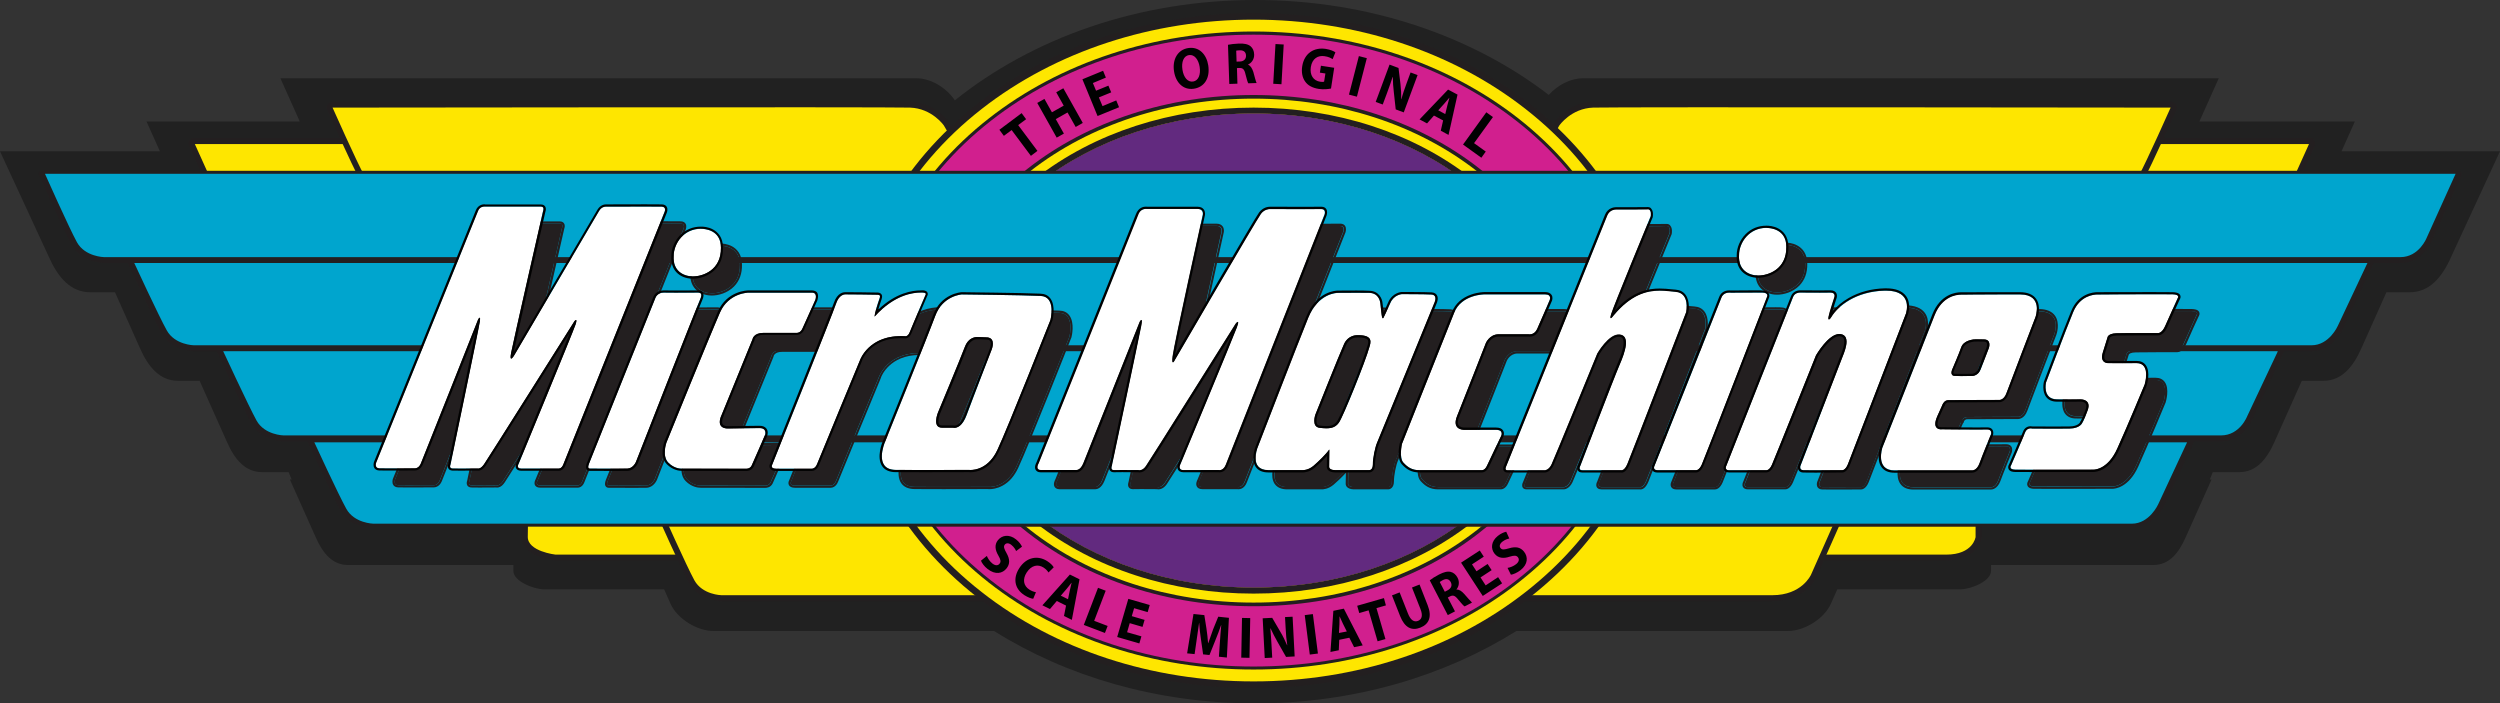 <svg xmlns="http://www.w3.org/2000/svg" xmlns:xlink="http://www.w3.org/1999/xlink" version="1.1" id="Layer_1" x="0px" y="0px" style="enable-background:new 0 0 300 300;" xml:space="preserve" viewBox="16.28 112.83 267.39 75.23">
<rect x="16.28" y="112.83" width="267.39" height="75.23" fill="#333333" stroke="none"/>
<style type="text/css">
	.st0{fill-rule:evenodd;clip-rule:evenodd;fill:#212121;}
	.st1{fill:#231F20;}
	.st2{fill:#FEE600;}
	.st3{fill:#D11F8E;}
	.st4{fill:#622A7F;}
	.st5{fill-rule:evenodd;clip-rule:evenodd;fill:#010101;}
	.st6{fill:#00A5CE;}
	.st7{fill:#FFFFFF;}
	.st8{fill:#010101;}
</style>
<g id="Background">
	<g>
		<path class="st0" d="M266.72,129.01l1.43-3.19h-16.63l2.07-4.62h-30.85h0h-37.16c-1.27,0-2.67,0.69-3.65,1.78    c-8.21-6.3-19.25-10.15-31.39-10.15c-12.51,0-23.85,4.09-32.13,10.73c-0.97-1.42-2.63-2.36-4.11-2.36H77.12H46.27l2.07,4.62H31.95    l1.43,3.19h-17.1l5.21,11.26c0.99,2.25,2.35,3.82,4.46,3.82h2.63l2.67,5.98c0.91,2.06,2.15,3.49,4.08,3.49h2.3l2.93,6.55    c0.83,1.9,1.98,3.22,3.76,3.22h2.83l0.32,0.78h-0.19l2.78,6.21c0.76,1.73,1.81,2.94,3.43,2.94h17.7v0.65    c0,1.08,2.17,1.95,3.25,1.95h12.87l0.67,1.51c0.77,1.74,2.96,2.95,4.6,2.95h30.02c7.74,4.86,17.42,7.74,27.93,7.74    c10.5,0,20.19-2.89,27.93-7.74h29.06c1.63,0,3.83-1.21,4.6-2.95l0.67-1.51h13.19c1.08,0,3.25-0.87,3.25-1.95v-0.65h17.38    c1.62,0,2.67-1.21,3.43-2.94l2.78-6.21h-0.19l0.32-0.78h2.83c1.78,0,2.92-1.32,3.76-3.22l2.93-6.55h2.3    c1.93,0,3.17-1.43,4.08-3.49l2.67-5.98H274c2.11,0,3.47-1.57,4.46-3.82l5.21-11.26H266.72z"/>
	</g>
</g>
<g>
	<path class="st1" d="M225.92,164.1h-0.05H74.52c-1.88,0-2.41,1.71-2.43,2.62l0,0.01l0,0.01c0,0.02,0.04,1.92,0,3.47   c-0.05,2.11,3.17,2.53,3.54,2.57l0.04,0h0.04h148.73c2.73,0,3.67-1.59,3.78-2.43l0.01-0.04v-0.04v-3.78c0-1.59-1.47-2.25-2.24-2.38   L225.92,164.1L225.92,164.1z"/>
</g>
<path class="st1" d="M263.87,128.31c0,0,0.12-0.49-0.3-0.71h-0.32H37.12h-0.25c-0.44,0.15-0.44,0.55-0.42,0.7l0.09,0.2  c0.11,0.24,2.59,5.82,3.45,7.37c1.02,1.85,3.34,1.91,3.43,1.92l0.01,0h0.01h213.91c2.32,0,3.29-2.22,3.39-2.46l3.09-6.82l0.09-0.19  H263.87z"/>
<path class="st2" d="M74.52,164.74h151.35c0,0,1.71,0.28,1.71,1.75s0,3.78,0,3.78s-0.25,1.88-3.15,1.88s-148.73,0-148.73,0  s-3.01-0.34-2.97-1.92s0-3.5,0-3.5S72.77,164.74,74.52,164.74z"/>
<path class="st2" d="M37.12,128.24h226.12l-3.09,6.84c0,0-0.81,2.07-2.81,2.07c-1.75,0-213.91,0-213.91,0s-2.03-0.04-2.89-1.59  C39.69,134.02,37.12,128.24,37.12,128.24z"/>
<path class="st1" d="M212.95,166.94c-0.86-0.02-12.18-0.04-33.67-0.04c-36.86,0-91.61,0.04-92.16,0.04l-0.05,0  c-0.52,0.04-0.65,0.33-0.68,0.55l0.15,0.35c0.11,0.24,2.59,5.82,3.45,7.37c1.02,1.85,3.34,1.91,3.43,1.92l0.01,0h0.01h112.4  c3.55,0,4.66-2.45,4.71-2.55l2.99-6.74l0.12-0.26C213.65,167.36,213.55,166.99,212.95,166.94z"/>
<path class="st1" d="M248.4,123.7c-1.21,0-26.91-0.04-44.66-0.04c-10.63,0-16.38,0.01-17.08,0.04c-2.65,0.09-4.07,2.1-4.12,2.19  l-0.01,0.02l-0.01,0.02l-4.09,7l-0.1,0.17c-0.02,0.12-0.09,0.73,0.7,0.79h63.12h0.01l0.01,0c0.1,0,2.41-0.07,3.43-1.92  c0.86-1.55,3.34-7.14,3.45-7.37l0.06-0.13C249.11,124.31,249.13,123.76,248.4,123.7z"/>
<path class="st1" d="M121.96,133.08L121.96,133.08l-0.09-0.15l-4.09-7l-0.01-0.02l-0.01-0.02c-0.06-0.09-1.47-2.1-4.12-2.19  c-0.7-0.02-6.45-0.04-17.08-0.04c-16.87,0-40.92,0.03-44.3,0.04c-0.05,0.01-0.1,0.01-0.17,0.01c-0.92-0.02-0.89,0.62-0.86,0.78  l0.05,0.11c0.11,0.24,2.59,5.82,3.45,7.37c1.02,1.85,3.34,1.91,3.43,1.92l0.01,0h0.01h63.13  C122.14,133.81,121.96,133.08,121.96,133.08z"/>
<path class="st2" d="M51.85,124.34c0,0,2.57,5.78,3.42,7.32c0.85,1.55,2.89,1.59,2.89,1.59s61.41,0,63.16,0l-4.09-7  c0,0-1.26-1.83-3.62-1.91C111.26,124.26,51.85,124.34,51.85,124.34z"/>
<path class="st2" d="M205.84,176.49c-1.75,0-112.4,0-112.4,0s-2.03-0.04-2.89-1.59c-0.85-1.55-3.42-7.32-3.42-7.32  s123.47-0.08,125.83,0l-2.99,6.74C209.96,174.32,209.01,176.49,205.84,176.49z"/>
<path class="st2" d="M248.44,124.34c0,0-2.57,5.78-3.42,7.32c-0.85,1.55-2.89,1.59-2.89,1.59s-61.41,0-63.16,0l4.09-7  c0,0,1.26-1.83,3.62-1.91C189.04,124.26,248.44,124.34,248.44,124.34z"/>
<g>
	<path class="st1" d="M150.36,186.43c-11.04,0-21.53-3.45-29.54-9.71c-4.15-3.25-7.44-7.09-9.78-11.41   c-2.55-4.71-3.84-9.75-3.84-14.98c0-5.23,1.29-10.27,3.84-14.98c2.34-4.33,5.63-8.17,9.78-11.41c8-6.26,18.49-9.71,29.54-9.71   c11.04,0,21.53,3.45,29.54,9.71c4.15,3.25,7.44,7.09,9.78,11.41c2.55,4.71,3.84,9.75,3.84,14.98c0,5.23-1.29,10.27-3.84,14.98   c-2.34,4.33-5.63,8.17-9.78,11.41C171.9,182.98,161.41,186.43,150.36,186.43z M150.36,135.73c-6.17,0-12.1,1.87-16.28,5.14   c-2,1.57-5.36,4.88-5.36,9.46c0,4.58,3.36,7.89,5.36,9.46c4.17,3.27,10.11,5.14,16.28,5.14c6.17,0,12.1-1.87,16.28-5.14   c2-1.57,5.36-4.88,5.36-9.46c0-4.58-3.36-7.89-5.36-9.46C162.47,137.6,156.54,135.73,150.36,135.73z"/>
	<path class="st2" d="M150.36,185.71c-10.89,0-21.22-3.39-29.09-9.56c-4.07-3.18-7.29-6.95-9.59-11.19   c-2.49-4.61-3.75-9.53-3.75-14.64s1.26-10.03,3.75-14.64c2.29-4.24,5.52-8.01,9.59-11.19c7.88-6.16,18.21-9.56,29.09-9.56   s21.22,3.39,29.09,9.56c4.07,3.18,7.29,6.95,9.59,11.19c2.49,4.61,3.75,9.53,3.75,14.64s-1.26,10.03-3.75,14.64   c-2.29,4.24-5.52,8.01-9.59,11.19C171.58,182.32,161.25,185.71,150.36,185.71z M150.36,135.01c-6.33,0-12.42,1.93-16.72,5.29   c-2.1,1.65-5.64,5.14-5.64,10.02c0,4.88,3.53,8.37,5.64,10.02c4.3,3.36,10.39,5.29,16.72,5.29s12.42-1.93,16.72-5.29   c2.1-1.65,5.64-5.14,5.64-10.02c0-4.88-3.53-8.37-5.64-10.02C162.79,136.94,156.69,135.01,150.36,135.01z"/>
	<path class="st1" d="M150.36,184.44c-10.6,0-20.65-3.3-28.31-9.29c-3.93-3.08-7.04-6.71-9.25-10.79c-2.39-4.42-3.6-9.14-3.6-14.04   s1.21-9.62,3.6-14.04c2.21-4.09,5.32-7.72,9.25-10.79c7.65-5.99,17.71-9.29,28.31-9.29c10.6,0,20.65,3.3,28.31,9.29   c3.93,3.08,7.04,6.71,9.25,10.79c2.39,4.42,3.6,9.14,3.6,14.04s-1.21,9.62-3.6,14.04c-2.21,4.09-5.32,7.72-9.25,10.79   C171.02,181.14,160.97,184.44,150.36,184.44z M150.36,133.74c-6.61,0-12.99,2.03-17.51,5.56c-2.29,1.79-6.13,5.6-6.13,11.02   c0,5.42,3.84,9.23,6.13,11.02c4.52,3.54,10.9,5.56,17.51,5.56s12.99-2.03,17.51-5.56c2.29-1.79,6.13-5.6,6.13-11.02   c0-5.42-3.84-9.23-6.13-11.02C163.35,135.76,156.97,133.74,150.36,133.74z"/>
	<path class="st3" d="M150.36,184.12c-10.53,0-20.51-3.27-28.11-9.22c-3.9-3.05-6.98-6.65-9.17-10.69   c-2.36-4.37-3.56-9.04-3.56-13.88c0-4.84,1.2-9.51,3.56-13.88c2.19-4.05,5.27-7.64,9.17-10.69c7.6-5.95,17.58-9.22,28.11-9.22   s20.51,3.27,28.11,9.22c3.9,3.05,6.98,6.65,9.17,10.69c2.36,4.37,3.56,9.04,3.56,13.88c0,4.84-1.2,9.51-3.56,13.88   c-2.19,4.05-5.27,7.64-9.17,10.69C170.88,180.85,160.9,184.12,150.36,184.12z M150.36,133.42c-6.68,0-13.13,2.05-17.7,5.63   c-4.03,3.15-6.25,7.16-6.25,11.27c0,4.12,2.22,8.12,6.25,11.27c4.57,3.58,11.02,5.63,17.7,5.63c6.68,0,13.13-2.05,17.7-5.63   c4.03-3.15,6.25-7.16,6.25-11.27c0-4.12-2.22-8.12-6.25-11.27C163.49,135.47,157.04,133.42,150.36,133.42z"/>
	<path class="st1" d="M150.36,177.67c-9.1,0-17.67-2.79-24.13-7.85c-6.61-5.17-10.25-12.1-10.25-19.49c0-7.4,3.64-14.32,10.25-19.49   c6.47-5.06,15.04-7.85,24.13-7.85c9.1,0,17.67,2.79,24.13,7.85c6.61,5.17,10.25,12.1,10.25,19.49c0,7.4-3.64,14.32-10.25,19.49   C168.03,174.88,159.46,177.67,150.36,177.67z M150.36,126.96c-16.76,0-30.4,10.48-30.4,23.36c0,12.88,13.64,23.36,30.4,23.36   c16.76,0,30.4-10.48,30.4-23.36C180.77,137.44,167.13,126.96,150.36,126.96z"/>
	<path class="st2" d="M150.36,124.97c17.89,0,32.39,11.35,32.39,25.35c0,14-14.5,25.35-32.39,25.35s-32.39-11.35-32.39-25.35   C117.97,136.32,132.47,124.97,150.36,124.97 M150.36,123.38c-9.01,0-17.49,2.76-23.89,7.76c-3.15,2.46-5.63,5.34-7.36,8.56   c-1.82,3.36-2.74,6.94-2.74,10.63c0,3.69,0.92,7.26,2.74,10.63c1.74,3.21,4.21,6.09,7.36,8.56c6.4,5.01,14.88,7.76,23.89,7.76   c9.01,0,17.49-2.76,23.89-7.76c3.15-2.46,5.63-5.34,7.36-8.56c1.82-3.36,2.74-6.94,2.74-10.63c0-3.69-0.92-7.26-2.74-10.63   c-1.74-3.21-4.21-6.09-7.36-8.56C167.86,126.14,159.37,123.38,150.36,123.38L150.36,123.38z"/>
	<path class="st1" d="M150.36,124.97c17.89,0,32.39,11.35,32.39,25.35c0,14-14.5,25.35-32.39,25.35s-32.39-11.35-32.39-25.35   C117.97,136.32,132.47,124.97,150.36,124.97 M150.36,124.34c-8.79,0-17.07,2.69-23.3,7.56c-3.04,2.38-5.44,5.16-7.11,8.26   c-1.74,3.22-2.62,6.64-2.62,10.17c0,3.53,0.88,6.95,2.62,10.17c1.67,3.1,4.07,5.87,7.11,8.26c6.23,4.88,14.5,7.56,23.3,7.56   c8.79,0,17.07-2.69,23.3-7.56c3.04-2.38,5.44-5.16,7.11-8.26c1.74-3.22,2.62-6.64,2.62-10.17c0-3.53-0.88-6.95-2.62-10.17   c-1.67-3.1-4.07-5.87-7.11-8.26C167.43,127.02,159.16,124.34,150.36,124.34L150.36,124.34z"/>
	<ellipse class="st4" cx="150.36" cy="150.32" rx="32.39" ry="25.35"/>
</g>
<g id="THE_ORIGINAL_2_">
	<g>
		<path class="st5" d="M125.59,171.3c-0.11-0.23-0.3-0.51-0.64-0.78c-0.71-0.57-1.49-0.47-1.94,0.09c-0.38,0.48-0.3,1.05,0.05,1.64    c0.25,0.43,0.3,0.66,0.13,0.87c-0.17,0.22-0.45,0.23-0.77-0.02c-0.29-0.23-0.49-0.56-0.59-0.81l-0.63,0.51    c0.09,0.24,0.35,0.61,0.7,0.88c0.83,0.66,1.6,0.5,2.04-0.06c0.37-0.47,0.36-0.98,0-1.62c-0.26-0.47-0.36-0.7-0.19-0.92    c0.14-0.17,0.4-0.21,0.7,0.03c0.3,0.24,0.44,0.5,0.51,0.66L125.59,171.3z M127.89,173.53c0.26,0.17,0.43,0.36,0.53,0.53l0.56-0.55    c-0.08-0.16-0.32-0.43-0.7-0.67c-0.99-0.63-2.21-0.45-2.99,0.77c-0.65,1.02-0.56,2.16,0.56,2.88c0.4,0.25,0.75,0.37,0.94,0.38    l0.29-0.7c-0.19-0.03-0.47-0.13-0.69-0.27c-0.66-0.42-0.76-1.12-0.3-1.84C126.61,173.26,127.31,173.16,127.89,173.53z     M127.77,177.57l0.81,0.4l0.73-0.86l0.99,0.49l-0.22,1.11l0.84,0.42l0.82-4.34l-1.03-0.51L127.77,177.57z M130.89,175.18    c-0.06,0.25-0.14,0.56-0.19,0.82l-0.19,0.92l-0.77-0.38l0.61-0.71c0.17-0.19,0.36-0.46,0.52-0.66L130.89,175.18z M134.54,176.01    l-0.82-0.31l-1.52,3.97l2.26,0.86l0.29-0.75l-1.44-0.55L134.54,176.01z M135.77,180.96l2.37,0.69l0.22-0.76l-1.53-0.44l0.28-0.97    l1.37,0.4l0.22-0.75l-1.37-0.4l0.25-0.85l1.45,0.42l0.22-0.76l-2.29-0.66L135.77,180.96z M146.03,180.14    c-0.17,0.46-0.36,1-0.52,1.48l-0.02,0c-0.03-0.5-0.1-1.04-0.17-1.55l-0.23-1.45l-1.16-0.12l-0.68,4.21l0.8,0.08l0.23-1.6    c0.08-0.52,0.17-1.18,0.25-1.74l0.01,0c0.03,0.56,0.1,1.18,0.18,1.69l0.24,1.68l0.68,0.07l0.64-1.6c0.2-0.48,0.42-1.07,0.6-1.59    l0.02,0c-0.06,0.62-0.11,1.23-0.14,1.74l-0.11,1.63l0.85,0.09l0.22-4.25l-1.14-0.12L146.03,180.14z M149.04,183.17l0.88,0.02    l0.08-4.25l-0.88-0.02L149.04,183.17z M153.72,178.83l0.07,1.24c0.03,0.64,0.08,1.21,0.17,1.77l-0.02,0    c-0.2-0.47-0.45-0.99-0.71-1.42l-0.88-1.51l-1.02,0.05l0.22,4.25l0.8-0.04l-0.07-1.28c-0.04-0.69-0.08-1.29-0.13-1.85l0.02-0.01    c0.22,0.49,0.5,1.02,0.75,1.46l0.91,1.6l0.92-0.05l-0.22-4.25L153.72,178.83z M155.83,178.62l0.54,4.22l0.87-0.11l-0.54-4.22    L155.83,178.62z M158.89,178.16l-0.31,4.4l0.89-0.18l0.05-1.12l1.08-0.22l0.51,1.01l0.92-0.19l-2.02-3.93L158.89,178.16z     M159.49,180.53l0.05-0.93c0.01-0.25,0.01-0.58,0.01-0.84l0.01,0c0.11,0.24,0.24,0.53,0.35,0.77l0.42,0.84L159.49,180.53z     M164.3,176.8l-2.86,0.82l0.22,0.78l1-0.29l0.96,3.31l0.84-0.24l-0.96-3.31l1.01-0.29L164.3,176.8z M168.11,175.35l-0.81,0.32    l0.9,2.28c0.28,0.7,0.17,1.12-0.26,1.29c-0.42,0.16-0.79-0.09-1.06-0.77l-0.9-2.28l-0.82,0.32l0.87,2.21    c0.5,1.26,1.25,1.6,2.16,1.24c0.94-0.37,1.27-1.17,0.79-2.39L168.11,175.35z M172.89,176.36c-0.27-0.3-0.53-0.49-0.82-0.47    l-0.01-0.02c0.23-0.27,0.37-0.76,0.12-1.24c-0.18-0.35-0.43-0.55-0.73-0.63c-0.35-0.09-0.75,0.02-1.26,0.28    c-0.41,0.21-0.77,0.44-0.99,0.62l1.93,3.72l0.77-0.4l-0.77-1.48l0.23-0.12c0.32-0.16,0.53-0.11,0.87,0.32    c0.34,0.41,0.58,0.68,0.7,0.75l0.79-0.41C173.58,177.16,173.22,176.73,172.89,176.36z M171.12,175.96l-0.31,0.16l-0.54-1.04    c0.05-0.04,0.15-0.11,0.34-0.21c0.36-0.18,0.66-0.12,0.84,0.23C171.62,175.43,171.5,175.76,171.12,175.96z M175.18,175.44    l-0.55-0.85l1.19-0.78l-0.43-0.66l-1.19,0.78l-0.48-0.74l1.26-0.82l-0.43-0.66l-2,1.3l2.32,3.56l2.07-1.35l-0.43-0.66    L175.18,175.44z M179.28,171.83c-0.38-0.47-0.87-0.57-1.58-0.36c-0.52,0.15-0.76,0.19-0.93-0.02c-0.14-0.17-0.11-0.43,0.18-0.67    c0.3-0.24,0.59-0.32,0.76-0.35l-0.33-0.73c-0.25,0.06-0.56,0.18-0.9,0.45c-0.71,0.57-0.79,1.35-0.34,1.91    c0.39,0.48,0.96,0.53,1.61,0.31c0.48-0.15,0.72-0.14,0.88,0.06c0.17,0.22,0.12,0.49-0.19,0.74c-0.29,0.23-0.66,0.36-0.92,0.4    l0.36,0.73c0.25-0.03,0.67-0.21,1.02-0.48C179.72,173.18,179.73,172.39,179.28,171.83z M124.48,126.74l2.06,2.76l0.7-0.53    l-2.06-2.76l0.85-0.63l-0.48-0.65l-2.38,1.78l0.48,0.65L124.48,126.74z M129.25,122.7l0.8,1.43l-1.26,0.71l-0.8-1.43l-0.77,0.43    l2.08,3.71l0.77-0.43l-0.87-1.55l1.26-0.71l0.87,1.55l0.76-0.43l-2.08-3.71L129.25,122.7z M135.97,124.3l-0.3-0.73l-1.47,0.61    l-0.39-0.93l1.32-0.54l-0.3-0.72l-1.32,0.54l-0.34-0.82l1.39-0.58l-0.3-0.73l-2.21,0.91l1.62,3.93L135.97,124.3z M143.97,122.32    c1.12-0.17,1.75-1.12,1.54-2.5c-0.18-1.16-0.97-2.03-2.14-1.85c-1.13,0.17-1.72,1.23-1.52,2.49    C142.03,121.65,142.83,122.49,143.97,122.32z M142.75,120.29c-0.13-0.82,0.12-1.48,0.7-1.57c0.6-0.09,1.02,0.51,1.14,1.26    c0.13,0.82-0.12,1.48-0.7,1.57C143.32,121.64,142.88,121.12,142.75,120.29z M149.77,119.75l0-0.02c0.33-0.14,0.67-0.53,0.65-1.07    c-0.01-0.39-0.15-0.68-0.38-0.88c-0.28-0.23-0.69-0.31-1.26-0.29c-0.46,0.02-0.88,0.07-1.16,0.13l0.14,4.19l0.87-0.03l-0.05-1.67    l0.26-0.01c0.36-0.01,0.53,0.13,0.65,0.66c0.13,0.52,0.23,0.86,0.3,0.98l0.89-0.03c-0.08-0.16-0.22-0.71-0.35-1.19    C150.2,120.14,150.04,119.86,149.77,119.75z M148.88,119.41l-0.34,0.01l-0.04-1.17c0.06-0.01,0.18-0.04,0.39-0.04    c0.4-0.01,0.65,0.18,0.66,0.57C149.56,119.15,149.31,119.4,148.88,119.41z M153.58,117.59l-0.88-0.05l-0.24,4.25l0.88,0.05    L153.58,117.59z M158.98,120.08l-1.42-0.22l-0.11,0.74l0.59,0.09l-0.14,0.88c-0.07,0.03-0.24,0.03-0.43,0    c-0.71-0.11-1.12-0.7-0.99-1.56c0.14-0.91,0.75-1.28,1.47-1.17c0.42,0.06,0.67,0.19,0.86,0.32l0.3-0.73    c-0.17-0.13-0.54-0.29-1.03-0.37c-1.25-0.19-2.3,0.46-2.52,1.86c-0.1,0.62,0.01,1.2,0.3,1.61c0.29,0.43,0.77,0.7,1.47,0.81    c0.5,0.08,1.03,0.02,1.31-0.04L158.98,120.08z M162.47,119.05l-0.85-0.22l-1.06,4.12l0.85,0.22L162.47,119.05z M165.25,121.06    c0,0.53,0.05,1.14,0.11,1.64l0.2,1.83l0.86,0.32l1.48-3.99l-0.75-0.28l-0.43,1.17c-0.22,0.6-0.41,1.14-0.55,1.69l-0.02-0.01    c0.01-0.51-0.02-1.09-0.08-1.59l-0.21-1.74l-0.96-0.36l-1.48,3.99l0.75,0.28l0.45-1.2c0.24-0.65,0.44-1.22,0.61-1.75    L165.25,121.06z M169.65,125.19l0.98,0.52l-0.25,1.1l0.83,0.45l0.96-4.31l-1.01-0.54l-3.05,3.19l0.8,0.43L169.65,125.19z     M170.74,123.93c0.17-0.19,0.38-0.44,0.55-0.64l0.01,0.01c-0.07,0.25-0.16,0.56-0.22,0.82l-0.22,0.91l-0.75-0.4L170.74,123.93z     M175.19,129.04l-1.25-0.9l2.02-2.79l-0.71-0.51l-2.49,3.45l1.96,1.41L175.19,129.04z"/>
	</g>
</g>
<path class="st1" d="M263.5,150.4c2.24,0,3.3-2.26,3.39-2.45l3.09-6.63l0.42-0.91l0,0h-1H30.69h-1l0.42,0.9  c0.11,0.23,2.59,5.61,3.44,7.16c1.02,1.85,3.34,1.91,3.43,1.92l0.01,0h0.01"/>
<path class="st1" d="M253.83,160.04c2.33,0,3.28-2.18,3.39-2.46l3.08-6.61l0.42-0.91l0,0h-1H40.3h-1l0.42,0.9  c0.11,0.23,2.59,5.61,3.44,7.16c1.02,1.85,3.34,1.91,3.43,1.92l0.01,0h0.01"/>
<path class="st1" d="M56.21,169.48"/>
<path class="st1" d="M244.31,169.17c2.23,0,3.31-1.97,3.39-2.13l3.09-6.63l0.42-0.91l0,0h-1H49.9h-1l0.42,0.9  c0.11,0.23,2.59,5.61,3.44,7.16c1.02,1.85,3.34,1.6,3.43,1.6"/>
<path class="st1" d="M21.09,131.1h-0.15c-0.5,0-0.58,0.24-0.53,0.36l0.1,0.21c0.11,0.24,2.59,5.82,3.45,7.37  c1.02,1.85,3.34,1.91,3.43,1.92l0.01,0h0.01h245.62c2.32,0,3.29-2.22,3.39-2.46l3.09-6.82l0.1-0.23c-0.02,0-0.04,0-0.04,0  c0.05-0.11-0.01-0.26-0.4-0.35h-0.25"/>
<path class="st6" d="M21.09,131.42h257.83l-3.09,6.84c0,0-0.81,2.07-2.81,2.07c-1.75,0-245.62,0-245.62,0s-2.03-0.04-2.89-1.59  C23.66,137.19,21.09,131.42,21.09,131.42z"/>
<path class="st6" d="M30.64,140.96h238.85l-3.17,6.73c0,0-0.91,2.07-2.81,2.07c-1.75,0-226.5,0-226.5,0s-2.03-0.04-2.89-1.59  C33.26,146.63,30.64,140.96,30.64,140.96z"/>
<path class="st6" d="M49.9,160.14h200.3l-3.09,6.63c0,0-0.93,2.07-2.81,2.07c-1.75,0-188.09,0-188.09,0s-2.03-0.04-2.89-1.59  S49.9,160.14,49.9,160.14z"/>
<path class="st6" d="M259.91,150.4l-3.27,6.93c0,0-0.78,2.07-2.81,2.07c-1.75,0-207.22,0-207.22,0s-2.03-0.04-2.89-1.59  c-0.85-1.55-3.57-7.42-3.57-7.42h219.43"/>
<g>
	<g>
		<path class="st1" d="M58.52,164.14c0,0-0.2,0.57,0.35,0.59c0.55,0.02,3.76,0,3.76,0s0.43,0.06,0.67-0.49    c0.24-0.55,6.14-15.44,6.14-15.44s0.28-0.53,0.18,0.2s-3.15,15.34-3.15,15.34s-0.16,0.36,0.2,0.4c0.37,0.03,2.71,0,2.71,0    s0.31,0.11,0.69-0.44s9.68-15.32,9.68-15.32s0.37-0.43,0.12,0.33c-0.24,0.75-6.1,14.93-6.1,14.93s-0.31,0.51,0.28,0.51    c0.59,0,3.99,0,3.99,0s0.33,0.04,0.51-0.43c0.18-0.47,10.84-27.04,10.84-27.04s0.22-0.53-0.31-0.55c-0.53-0.02-5.92,0-5.92,0    s-0.45-0.08-0.77,0.45c-0.33,0.53-9.09,15.46-9.09,15.46s-0.55,0.92-0.33-0.26s3.42-15.18,3.42-15.18s0.2-0.49-0.26-0.48    c-0.47,0.01-5.96,0-5.96,0s-0.53-0.07-0.75,0.48C69.2,137.76,58.52,164.14,58.52,164.14z"/>
		<path class="st1" d="M70.11,136.73c0.04,0,0.06,0,0.06,0s2.44,0,4.21,0c0.88,0,1.6,0,1.75,0c0,0,0.01,0,0.01,0    c0.45,0,0.25,0.48,0.25,0.48s-3.19,14-3.42,15.18c-0.09,0.46-0.06,0.6,0.01,0.6c0.11,0,0.31-0.34,0.31-0.34s8.77-14.93,9.09-15.46    c0.25-0.4,0.57-0.45,0.71-0.45c0.04,0,0.07,0,0.07,0s2.4-0.01,4.15-0.01c0.88,0,1.59,0,1.77,0.01c0.53,0.02,0.31,0.55,0.31,0.55    s-10.66,26.57-10.84,27.04c-0.16,0.4-0.42,0.43-0.49,0.43c-0.01,0-0.02,0-0.02,0s-1.51,0-2.7,0c-0.59,0-1.1,0-1.29,0c0,0,0,0,0,0    c-0.58,0-0.28-0.51-0.28-0.51s5.86-14.18,6.1-14.93c0.11-0.35,0.09-0.45,0.04-0.45c-0.06,0-0.16,0.12-0.16,0.12    s-9.3,14.77-9.68,15.32c-0.27,0.39-0.51,0.45-0.62,0.45c-0.05,0-0.07-0.01-0.07-0.01s-1.04,0.01-1.84,0.01    c-0.4,0-0.74,0-0.86-0.01c-0.37-0.03-0.2-0.4-0.2-0.4s3.05-14.61,3.15-15.34c0.04-0.3,0.02-0.39-0.02-0.39    c-0.06,0-0.16,0.18-0.16,0.18s-5.9,14.89-6.14,15.44c-0.2,0.45-0.52,0.49-0.63,0.49c-0.02,0-0.04,0-0.04,0s-1.43,0.01-2.54,0.01    c-0.56,0-1.04,0-1.22-0.01c-0.55-0.02-0.35-0.59-0.35-0.59s10.68-26.38,10.9-26.93C69.6,136.78,69.97,136.73,70.11,136.73     M70.11,136.49c-0.15,0-0.67,0.05-0.91,0.63c-0.22,0.54-10.8,26.67-10.9,26.93l0,0l0,0c-0.01,0.04-0.13,0.39,0.05,0.66    c0.07,0.11,0.22,0.24,0.51,0.25c0.16,0.01,0.58,0.01,1.23,0.01c1.05,0,2.38-0.01,2.53-0.01c0.01,0,0.03,0,0.05,0    c0.13,0,0.59-0.05,0.85-0.63c0.2-0.46,4.2-10.54,5.64-14.17c-0.71,3.54-2.8,13.57-2.92,14.11c-0.03,0.08-0.09,0.29,0.02,0.48    c0.05,0.09,0.17,0.2,0.4,0.22c0.12,0.01,0.41,0.01,0.88,0.01c0.72,0,1.64-0.01,1.81-0.01c0.03,0.01,0.06,0.01,0.1,0.01    c0.2,0,0.5-0.09,0.81-0.55c0.33-0.47,6.85-10.82,9.01-14.25c-1.3,3.25-5.54,13.5-5.72,13.95c-0.05,0.09-0.18,0.37-0.04,0.61    c0.07,0.11,0.21,0.25,0.54,0.25c0.2,0,0.71,0,1.3,0c1.13,0,2.56,0,2.69,0c0.01,0,0.02,0,0.03,0c0.11,0,0.5-0.04,0.71-0.58    c0.18-0.46,10.74-26.77,10.84-27.03c0.01-0.03,0.15-0.37-0.02-0.63c-0.07-0.11-0.21-0.24-0.5-0.25c-0.16-0.01-0.76-0.01-1.78-0.01    c-1.66,0-3.92,0.01-4.13,0.01c-0.02,0-0.05,0-0.08,0c-0.17,0-0.6,0.06-0.91,0.57c-0.3,0.49-7.76,13.19-8.95,15.21    c0.39-1.87,3.26-14.44,3.38-14.99c0.03-0.09,0.12-0.36-0.03-0.57c-0.06-0.1-0.2-0.21-0.45-0.21l-0.02,0c-0.14,0-0.72,0-1.75,0    c-1.69,0-4.01,0-4.19,0C70.17,136.49,70.14,136.49,70.11,136.49L70.11,136.49z"/>
	</g>
	<g>
		<path class="st1" d="M88.4,146.51c0,0,0.2-0.59,0.92-0.57c0.71,0.02,3.68,0,3.68,0s0.55-0.06,0.2,0.69    c-0.35,0.75-6.88,17.41-6.88,17.41s-0.28,0.7-0.92,0.72s-4.01,0-4.01,0s-0.33,0.08-0.1-0.51C81.52,163.66,88.4,146.51,88.4,146.51    z"/>
		<path class="st1" d="M93.03,145.94c0.11,0,0.47,0.04,0.18,0.69c-0.35,0.75-6.88,17.41-6.88,17.41s-0.28,0.7-0.92,0.72    c-0.21,0.01-0.73,0.01-1.32,0.01c-1.19,0-2.69-0.01-2.69-0.01s-0.01,0-0.03,0c-0.08,0-0.24-0.05-0.07-0.52    c0.22-0.59,7.1-17.74,7.1-17.74s0.2-0.57,0.88-0.57c0.01,0,0.02,0,0.04,0c0.23,0.01,0.71,0.01,1.24,0.01    c1.1,0,2.44-0.01,2.44-0.01S93.01,145.94,93.03,145.94 M93.03,145.7c-0.02,0-0.03,0-0.04,0c-0.12,0-1.39,0.01-2.43,0.01    c-0.62,0-1.03,0-1.24-0.01c-0.01,0-0.03,0-0.04,0c-0.81,0-1.07,0.64-1.1,0.72c-0.3,0.75-6.88,17.16-7.1,17.74    c-0.07,0.2-0.16,0.48-0.02,0.68c0.07,0.1,0.18,0.16,0.31,0.16c0.02,0,0.04,0,0.05,0c0.18,0,1.57,0.01,2.67,0.01    c0.69,0,1.14,0,1.33-0.01c0.78-0.02,1.12-0.83,1.13-0.86c0.07-0.17,6.53-16.67,6.87-17.4c0.16-0.35,0.18-0.61,0.06-0.81    C93.38,145.78,93.22,145.7,93.03,145.7L93.03,145.7z"/>
	</g>
	<g>
		<path class="st1" d="M93.3,139.11c0,0,2.12-0.09,2.12,2.02c0.04,2.43-1.99,3.09-3.03,3.07s-2.12-0.63-2.03-2.16    C90.35,140.65,91.47,139.09,93.3,139.11z"/>
		<path class="st1" d="M93.34,139.11c0.29,0,2.08,0.08,2.08,2.02c0.04,2.4-1.93,3.07-2.98,3.07c-0.02,0-0.03,0-0.05,0    c-1.04-0.02-2.12-0.63-2.03-2.16c0-1.39,1.1-2.94,2.9-2.94c0.01,0,0.03,0,0.04,0C93.3,139.11,93.31,139.11,93.34,139.11     M93.34,138.87c-0.02,0-0.03,0-0.04,0l-0.04,0c-0.84,0-1.6,0.31-2.19,0.9c-0.6,0.6-0.96,1.45-0.96,2.27    c-0.04,0.69,0.15,1.28,0.54,1.7c0.41,0.44,1.02,0.69,1.72,0.7c0.02,0,0.03,0,0.05,0c0.68,0,1.66-0.25,2.37-0.97    c0.58-0.59,0.87-1.38,0.85-2.34c0-1.14-0.58-1.69-1.06-1.95C94.07,138.9,93.5,138.87,93.34,138.87L93.34,138.87z"/>
	</g>
	<g>
		<path class="st1" d="M207.24,139.02c0,0,2.12-0.09,2.12,2.02c0.04,2.43-1.99,3.09-3.03,3.07s-2.12-0.63-2.03-2.16    C204.29,140.55,205.42,138.99,207.24,139.02z"/>
		<path class="st1" d="M207.28,139.02c0.29,0,2.08,0.08,2.08,2.02c0.04,2.4-1.93,3.07-2.98,3.07c-0.02,0-0.03,0-0.05,0    c-1.04-0.02-2.12-0.63-2.03-2.16c0-1.39,1.1-2.94,2.9-2.94c0.01,0,0.03,0,0.04,0C207.24,139.02,207.26,139.02,207.28,139.02     M207.28,138.78c-0.02,0-0.03,0-0.04,0l-0.04,0c-0.84,0-1.6,0.31-2.19,0.9c-0.6,0.6-0.96,1.45-0.96,2.27    c-0.04,0.69,0.15,1.28,0.54,1.7c0.41,0.44,1.02,0.69,1.72,0.7c0.02,0,0.03,0,0.05,0c0.68,0,1.66-0.25,2.37-0.97    c0.58-0.59,0.87-1.38,0.85-2.34c0-1.14-0.58-1.69-1.06-1.95C208.01,138.8,207.44,138.78,207.28,138.78L207.28,138.78z"/>
	</g>
	<g>
		<path class="st1" d="M105.51,146.71c0,0,0.28-0.78-0.37-0.77s-6.79,0-6.79,0s-2.12,0-3.05,2.12c-0.94,2.12-5.72,13.89-5.72,13.89    s-0.53,1.44,0.2,2.18s1.53,0.63,1.53,0.63l6.79,0.01c0,0,0.41,0.03,0.59-0.34c0.18-0.37,1.44-3.3,1.44-3.3s0.24-0.73-0.63-0.71    c-0.87,0.02-3.38,0.04-3.38,0.04s-1.36,0.08-0.61-1.51l3.28-8.04c0,0,0.1-0.67,1.16-0.67s3.52,0,3.52,0s0.41,0.06,0.63-0.41    C104.33,149.38,105.51,146.71,105.51,146.71z"/>
		<path class="st1" d="M105.14,145.94c0.65,0,0.36,0.77,0.36,0.77s-1.18,2.66-1.4,3.13c-0.18,0.37-0.47,0.41-0.58,0.41    c-0.03,0-0.05,0-0.05,0s-2.46,0-3.52,0s-1.16,0.67-1.16,0.67l-3.28,8.04c-0.68,1.44,0.38,1.51,0.58,1.51c0.02,0,0.03,0,0.03,0    s2.5-0.02,3.38-0.04c0.01,0,0.02,0,0.04,0c0.83,0,0.6,0.71,0.6,0.71s-1.26,2.93-1.44,3.3c-0.16,0.32-0.48,0.34-0.57,0.34    c-0.01,0-0.02,0-0.02,0l-6.79-0.01c0,0-0.04,0-0.1,0c-0.23,0-0.85-0.06-1.43-0.64c-0.73-0.73-0.2-2.18-0.2-2.18    s4.78-11.78,5.72-13.89c0.94-2.12,3.05-2.12,3.05-2.12s2.73,0,4.74,0C104.1,145.94,104.93,145.94,105.14,145.94    C105.14,145.94,105.14,145.94,105.14,145.94 M105.14,145.7L105.14,145.7L105.14,145.7c-0.22,0-1.05,0-2.05,0    c-2.01,0-4.74,0-4.74,0c-0.09,0-2.28,0.03-3.27,2.26c-0.93,2.09-5.67,13.78-5.72,13.9l0,0l0,0c-0.02,0.06-0.57,1.6,0.26,2.43    c0.64,0.64,1.33,0.71,1.6,0.71c0.05,0,0.09,0,0.11,0l6.78,0.01c0.01,0,0.02,0,0.03,0c0.13,0,0.56-0.03,0.78-0.47    c0.18-0.37,1.4-3.19,1.45-3.31l0-0.01l0-0.01c0.01-0.04,0.13-0.42-0.09-0.72c-0.15-0.2-0.39-0.31-0.74-0.31c-0.01,0-0.03,0-0.04,0    c-0.86,0.02-3.35,0.04-3.37,0.04l-0.01,0l-0.01,0c0,0-0.01,0-0.02,0c-0.06,0-0.38-0.01-0.5-0.21c-0.11-0.18-0.06-0.52,0.14-0.96    l0-0.01l0-0.01l3.28-8.04l0.01-0.03l0-0.03c0-0.01,0.1-0.47,0.92-0.47h3.51c0.01,0,0.04,0,0.06,0c0.13,0,0.56-0.04,0.8-0.55    c0.22-0.47,1.36-3.03,1.41-3.14l0-0.01l0-0.01c0.02-0.05,0.18-0.53-0.04-0.84C105.61,145.83,105.45,145.7,105.14,145.7    L105.14,145.7z"/>
	</g>
	<g>
		<path class="st1" d="M100.89,164.33c0,0-0.26,0.43,0.41,0.44s3.8,0,3.8,0s0.39,0.05,0.61-0.54c0.22-0.59,4.58-11.09,4.58-11.09    s0.98-2.77,4.78-2.54c0,0,0.33,0.12,0.55-0.47c0.22-0.59,1.67-3.95,1.67-3.95s0.18-0.23-0.31-0.25c-0.49-0.02-2.77-0.08-5.15,2.56    c0.04-0.43,0.31-1.3,0.55-1.97c0.06-0.2,0.08-0.35-0.22-0.37s-3.44-0.04-3.44-0.04s-0.65-0.06-1,0.98S100.89,164.33,100.89,164.33    z"/>
		<path class="st1" d="M116.79,145.93c0.08,0,0.15,0,0.2,0c0.49,0.02,0.31,0.25,0.31,0.25s-1.44,3.36-1.67,3.95    c-0.16,0.42-0.37,0.48-0.48,0.48c-0.05,0-0.07-0.01-0.07-0.01c-0.15-0.01-0.29-0.01-0.43-0.01c-3.45,0-4.35,2.56-4.35,2.56    s-4.35,10.5-4.58,11.09c-0.19,0.51-0.5,0.54-0.59,0.54c-0.01,0-0.02,0-0.02,0s-1.39,0-2.52,0c-0.56,0-1.06,0-1.28,0    c-0.67-0.01-0.41-0.44-0.41-0.44s6.49-16.19,6.84-17.23c0.31-0.93,0.86-0.98,0.98-0.98c0.01,0,0.02,0,0.02,0s3.13,0.02,3.44,0.04    s0.28,0.16,0.22,0.37c-0.24,0.67-0.51,1.55-0.55,1.97C113.98,146.12,116.04,145.93,116.79,145.93 M116.79,145.69L116.79,145.69    c-0.93,0-2.68,0.28-4.54,2.05c0.1-0.37,0.24-0.78,0.36-1.13l0-0.01l0-0.01c0.04-0.12,0.09-0.32-0.02-0.48    c-0.12-0.17-0.34-0.19-0.42-0.19c-0.3-0.02-3.24-0.04-3.44-0.04c-0.01,0-0.02,0-0.03,0c-0.14,0-0.84,0.05-1.2,1.14    c-0.34,1.01-6.6,16.64-6.82,17.2c-0.04,0.07-0.13,0.29-0.02,0.5c0.1,0.18,0.32,0.28,0.64,0.28c0.2,0,0.63,0,1.29,0    c1.07,0,2.38,0,2.51,0c0.01,0,0.02,0,0.03,0c0.13,0,0.57-0.05,0.81-0.7c0.22-0.58,4.53-10.98,4.57-11.08l0-0.01l0-0.01    c0.03-0.1,0.9-2.4,4.12-2.4c0.13,0,0.26,0,0.39,0.01c0.03,0.01,0.07,0.01,0.11,0.01c0.17,0,0.49-0.08,0.7-0.63    c0.21-0.55,1.53-3.62,1.65-3.91c0.06-0.09,0.09-0.22,0.03-0.35c-0.11-0.24-0.43-0.25-0.54-0.25    C116.94,145.7,116.87,145.69,116.79,145.69L116.79,145.69L116.79,145.69z"/>
	</g>
	<g>
		<path class="st1" d="M129.59,146.29c-1.89-0.09-8.42-0.16-8.42-0.16s-2.04,0.12-2.84,2.29s-5.4,13.55-5.4,13.55    s-1.22,2.9,1.16,2.93c2.38,0.03,7.84,0,7.84,0s1.92,0.27,3.05-2.14c1.13-2.41,5.68-13.91,5.68-13.91S131.29,146.34,129.59,146.29z     M124.38,152.01c0,0-2.07,5.36-2.68,7s-1.46,1.37-1.46,1.37s-0.12,0-1.19,0s-0.43-1.6-0.43-1.6s2.38-5.71,2.87-7.01    c0.44-1.2,1.4-1.08,1.4-1.08s0.07-0.01,1.03,0.04C124.85,150.82,124.38,152.01,124.38,152.01z"/>
		<path class="st1" d="M121.17,146.13c0,0,6.53,0.07,8.42,0.16c1.7,0.06,1.07,2.56,1.07,2.56s-4.55,11.5-5.68,13.91    c-0.92,1.96-2.37,2.15-2.87,2.15c-0.12,0-0.18-0.01-0.18-0.01s-2.43,0.01-4.75,0.01c-1.16,0-2.3,0-3.09-0.01    c-2.38-0.03-1.16-2.93-1.16-2.93s4.61-11.38,5.4-13.55S121.17,146.13,121.17,146.13 M119.05,160.38c1.07,0,1.19,0,1.19,0    s0.05,0.02,0.14,0.02c0.27,0,0.86-0.15,1.31-1.39c0.6-1.65,2.68-7,2.68-7s0.47-1.19-0.46-1.28c-0.63-0.03-0.88-0.04-0.97-0.04    c-0.05,0-0.06,0-0.06,0s-0.03,0-0.07,0c-0.23,0-0.96,0.08-1.32,1.09c-0.49,1.3-2.87,7.01-2.87,7.01S117.98,160.38,119.05,160.38     M121.17,145.89L121.17,145.89c-0.1,0.01-2.22,0.16-3.06,2.45c-0.78,2.14-5.35,13.43-5.4,13.54c-0.03,0.06-0.68,1.65-0.06,2.6    c0.28,0.43,0.77,0.65,1.44,0.66c0.7,0.01,1.74,0.01,3.09,0.01c2.2,0,4.53-0.01,4.74-0.01c0.03,0,0.1,0.01,0.19,0.01    c0.27,0,0.8-0.05,1.39-0.37c0.71-0.38,1.28-1.03,1.69-1.92c1.12-2.39,5.64-13.81,5.68-13.93l0.01-0.01l0-0.02    c0.02-0.06,0.38-1.53-0.23-2.34c-0.25-0.33-0.6-0.5-1.07-0.51C127.73,145.96,121.24,145.89,121.17,145.89L121.17,145.89    L121.17,145.89z M119.05,160.14c-0.2,0-0.27-0.07-0.3-0.12c-0.17-0.24-0.03-0.84,0.1-1.15c0.02-0.05,2.39-5.72,2.87-7.01    c0.31-0.84,0.87-0.93,1.1-0.93c0.03,0,0.04,0,0.05,0l0.06,0.01l0.01-0.01c0,0,0.01,0,0.02,0c0.08,0,0.32,0,0.95,0.04    c0.22,0.02,0.28,0.12,0.3,0.15c0.14,0.22,0.01,0.67-0.04,0.8c-0.02,0.06-2.08,5.38-2.68,7.01c-0.41,1.11-0.9,1.23-1.09,1.23    c-0.05,0-0.07-0.01-0.08-0.01l-0.04-0.01l-0.03,0H119.05L119.05,160.14z"/>
	</g>
	<g>
		<path class="st1" d="M171.4,146.14c-0.69-0.04-3.17-0.04-3.17-0.04s-0.83,0.06-1.22,0.94s-0.69,1.49-0.69,1.49    s-0.16,0.47-0.24-0.24s-0.14-1.22-0.14-1.22s-0.08-1.08-1.18-1.1c-1.1-0.02-3.36,0-3.36,0s-2.07-0.04-3.17,2.66    c-1.1,2.71-5.43,13.91-5.43,13.91s-0.92,2.39,1.16,2.39s3.74,0,3.74,0s0.55,0.01,1.1-0.46c0.55-0.47,1.36-1.26,1.69-1.75    c0,0.65-0.02,1.83-0.02,1.83s-0.06,0.37,0.63,0.38c0.69,0.01,3.66,0,3.66,0s0.39,0.03,0.39-0.62s0.22-1.81,0.47-2.36    c0.24-0.55,6.14-14.99,6.14-14.99S172.09,146.18,171.4,146.14z M164.77,151.77c-0.41,1.5-2.79,7.39-3.25,8.06    c-0.47,0.67-1.12,0.67-2.05,0.57s-0.47-1.42-0.47-1.42s2.6-6.53,3.07-7.55c0.47-1.02,1.46-0.94,1.46-0.94    C165.22,150.47,164.91,151.29,164.77,151.77z"/>
		<path class="st1" d="M163.39,145.95c0.5,0,0.99,0,1.36,0.01c1.1,0.02,1.18,1.1,1.18,1.1s0.06,0.51,0.14,1.22    c0.04,0.31,0.09,0.4,0.13,0.4c0.06,0,0.11-0.15,0.11-0.15s0.31-0.61,0.69-1.49s1.22-0.94,1.22-0.94s2.48,0,3.17,0.04    c0.69,0.04,0.35,0.81,0.35,0.81s-5.9,14.44-6.14,14.99c-0.24,0.55-0.47,1.71-0.47,2.36c0,0.6-0.33,0.62-0.38,0.62    c0,0-0.01,0-0.01,0s-1.32,0-2.4,0c-0.54,0-1.03,0-1.26,0c-0.69-0.01-0.63-0.38-0.63-0.38s0.02-1.18,0.02-1.83    c-0.33,0.49-1.14,1.28-1.69,1.75c-0.53,0.45-1.07,0.46-1.1,0.46c0,0,0,0,0,0s-0.74,0-1.85,0c-0.55,0-1.2,0-1.89,0    c-2.07-0.01-1.16-2.39-1.16-2.39s4.33-11.21,5.43-13.91c1.07-2.63,3.05-2.66,3.17-2.66c0,0,0.01,0,0.01,0    S162.4,145.95,163.39,145.95 M160.18,160.45c0.56,0,1-0.14,1.33-0.62c0.47-0.67,2.85-6.56,3.25-8.06    c0.14-0.48,0.44-1.28-1.18-1.28c-0.02,0-0.04,0-0.06,0c0,0-0.02,0-0.05,0c-0.21,0-1.01,0.06-1.41,0.94    c-0.47,1.02-3.07,7.55-3.07,7.55s-0.47,1.32,0.47,1.42C159.72,160.43,159.96,160.45,160.18,160.45 M163.39,145.71    c-0.98,0-1.99,0.01-2,0.01c0,0,0,0,0,0c-0.11,0-0.66,0.02-1.34,0.37c-0.61,0.32-1.47,1.01-2.05,2.44    c-1.09,2.68-5.39,13.81-5.43,13.92c-0.02,0.05-0.5,1.33,0.04,2.13c0.27,0.39,0.72,0.59,1.34,0.59c0.69,0,1.34,0,1.89,0    c1.11,0,1.85,0,1.85,0c0.07,0,0.66-0.01,1.25-0.52c0.35-0.3,0.88-0.79,1.29-1.25c-0.01,0.52-0.01,1.05-0.02,1.13    c-0.01,0.06,0,0.22,0.12,0.37c0.15,0.17,0.4,0.26,0.75,0.27c0.2,0,0.63,0,1.26,0c1.04,0,2.29,0,2.4,0l0.01,0    c0.23,0,0.62-0.18,0.62-0.86c0-0.63,0.22-1.75,0.45-2.26c0.24-0.55,5.91-14.41,6.15-15c0.02-0.04,0.22-0.51,0.01-0.84    c-0.08-0.13-0.24-0.28-0.56-0.3c-0.69-0.04-3.09-0.04-3.19-0.04h-0.01l-0.01,0c-0.04,0-0.98,0.08-1.42,1.08    c-0.2,0.45-0.38,0.84-0.5,1.1c-0.06-0.56-0.11-0.96-0.12-1c-0.04-0.45-0.38-1.29-1.41-1.31    C164.43,145.71,163.97,145.71,163.39,145.71L163.39,145.71z M159.21,159.06c0.08-0.21,2.61-6.54,3.07-7.53    c0.34-0.74,1-0.8,1.19-0.8c0.02,0,0.03,0,0.03,0l0.01,0h0.01l0.06,0c0,0,0,0,0,0c0.52,0,0.87,0.09,1,0.26    c0.12,0.16,0.04,0.44-0.03,0.66l-0.02,0.05c-0.39,1.45-2.77,7.35-3.22,7.99c-0.26,0.37-0.58,0.52-1.14,0.52    c-0.23,0-0.48-0.02-0.7-0.05c-0.19-0.02-0.26-0.1-0.29-0.16C159.03,159.75,159.16,159.23,159.21,159.06L159.21,159.06z"/>
	</g>
	<g>
		<path class="st1" d="M181.77,150.39c0,0,0.61,0.14,0.94-0.57c0.33-0.71,1.34-3.09,1.34-3.09s0.26-0.61-0.49-0.61s-6.49,0-6.49,0    s-2.44,0-3.23,1.95c-0.79,1.95-5.59,14.04-5.59,14.04s-0.33,1.49,0.16,2.01s0.94,0.8,1.71,0.81c0.77,0.01,6.67,0,6.67,0    s0.33,0.05,0.57-0.5s1.51-3.17,1.51-3.17s0.31-0.65-0.55-0.65s-3.23,0-3.23,0s-1.61,0.16-0.94-1.49c0.67-1.65,3.07-7.79,3.07-7.79    s0.39-0.92,1.34-0.94H181.77z"/>
		<path class="st1" d="M183.56,146.12c0.75,0,0.49,0.61,0.49,0.61s-1.02,2.38-1.34,3.09c-0.23,0.51-0.61,0.58-0.81,0.58    c-0.08,0-0.13-0.01-0.13-0.01h-3.21c-0.96,0.02-1.34,0.94-1.34,0.94s-2.4,6.14-3.07,7.79c-0.56,1.38,0.47,1.49,0.82,1.49    c0.07,0,0.11,0,0.11,0s2.38,0,3.23,0s0.55,0.65,0.55,0.65s-1.26,2.62-1.51,3.17c-0.21,0.47-0.48,0.5-0.55,0.5    c-0.01,0-0.02,0-0.02,0s-2.62,0-4.6,0c-0.99,0-1.82,0-2.07,0c-0.77-0.01-1.22-0.28-1.71-0.81s-0.16-2.01-0.16-2.01    s4.8-12.08,5.59-14.04c0.79-1.95,3.23-1.95,3.23-1.95S182.81,146.12,183.56,146.12 M183.56,145.88h-6.49c-0.03,0-0.66,0-1.4,0.26    c-1,0.34-1.71,0.98-2.06,1.84c-0.78,1.93-5.55,13.92-5.59,14.04l-0.01,0.02l0,0.02c-0.04,0.16-0.34,1.62,0.22,2.23    c0.48,0.52,0.99,0.88,1.88,0.88c0.23,0,0.93,0,2.08,0c1.9,0,4.4,0,4.59,0c0.01,0,0.02,0,0.03,0c0.11,0,0.5-0.05,0.77-0.64    c0.24-0.54,1.49-3.14,1.5-3.17c0.02-0.04,0.17-0.39-0.02-0.68c-0.13-0.21-0.38-0.31-0.75-0.31h-3.23h-0.01l-0.01,0c0,0,0,0,0,0    c0,0-0.03,0-0.09,0c-0.15,0-0.52-0.02-0.67-0.25c-0.16-0.23-0.05-0.62,0.07-0.91c0.66-1.63,3.05-7.73,3.07-7.79    c0.01-0.02,0.34-0.77,1.13-0.78l3.19,0c0.03,0.01,0.08,0.01,0.15,0.01c0.21,0,0.73-0.07,1.02-0.72c0.32-0.71,1.33-3.07,1.35-3.1    c0.02-0.04,0.15-0.37-0.03-0.65C184.12,145.98,183.89,145.88,183.56,145.88L183.56,145.88z"/>
	</g>
	<g>
		<path class="st1" d="M191.25,137.03c0,0-0.75-0.1-1.06,0.65s-10.82,26.85-10.82,26.85s-0.2,0.4,0.16,0.4c0.37,0,4.01,0,4.01,0    s0.42-0.02,0.71-0.64c0.29-0.62,4.89-11.85,4.89-11.85s1.22-2.14,2.38-2.03c1.16,0.11,0.61,1.82,0,3.22    c-0.61,1.4-4.2,10.8-4.2,10.8s-0.29,0.5,0.23,0.49c0.52-0.01,4.13,0,4.13,0s0.34,0.12,0.67-0.66c0.34-0.78,6.3-16.26,6.3-16.26    s0.41-2.04-1.14-2.17c-1.55-0.12-3.92-0.75-6.64,2.53c-0.11,0.14-0.47,0.64-0.26-0.11c0.21-0.75,4.24-10.5,4.24-10.5    s0.14-0.76-0.32-0.75C194.09,137.04,191.25,137.03,191.25,137.03z"/>
		<path class="st1" d="M194.56,137.02c0.44,0,0.31,0.75,0.31,0.75s-4.03,9.75-4.24,10.5c-0.09,0.3-0.08,0.4-0.03,0.4    c0.07,0,0.23-0.21,0.29-0.29c1.86-2.24,3.55-2.66,4.94-2.66c0.64,0,1.21,0.09,1.7,0.13c1.56,0.12,1.14,2.17,1.14,2.17    s-5.97,15.49-6.3,16.26c-0.26,0.6-0.52,0.67-0.62,0.67c-0.03,0-0.05-0.01-0.05-0.01s-1.61,0-2.83,0c-0.61,0-1.13,0-1.3,0    c0,0-0.01,0-0.01,0c-0.51,0-0.22-0.49-0.22-0.49s3.59-9.4,4.2-10.8c0.61-1.4,1.16-3.11,0-3.22c-0.03,0-0.06,0-0.08,0    c-1.13,0-2.3,2.03-2.3,2.03s-4.59,11.23-4.89,11.85c-0.29,0.62-0.71,0.64-0.71,0.64s-1.62,0-2.81,0c-0.59,0-1.08,0-1.2,0    c-0.37,0-0.16-0.4-0.16-0.4s10.52-26.1,10.82-26.85c0.24-0.59,0.76-0.66,0.97-0.66c0.06,0,0.09,0,0.09,0s0.95,0,1.84,0    c0.65,0,1.26,0,1.45-0.01C194.55,137.02,194.55,137.02,194.56,137.02 M194.56,136.78l-0.02,0c-0.16,0.01-0.66,0.01-1.44,0.01    c-0.83,0-1.71,0-1.83,0c-0.02,0-0.06,0-0.1,0c-0.2,0-0.89,0.06-1.19,0.8c-0.3,0.74-10.58,26.26-10.82,26.84    c-0.04,0.07-0.14,0.33-0.02,0.54c0.04,0.07,0.15,0.2,0.4,0.2c0.11,0,0.51,0,1.2,0c1.19,0,2.81,0,2.81,0h0l0,0    c0.06,0,0.57-0.04,0.92-0.77c0.29-0.61,4.63-11.21,4.89-11.85c0.31-0.54,1.27-1.9,2.08-1.9c0.02,0,0.04,0,0.06,0    c0.24,0.02,0.33,0.12,0.37,0.2c0.16,0.27,0.19,0.95-0.57,2.69c-0.6,1.38-3.98,10.23-4.19,10.8c-0.05,0.09-0.18,0.37-0.04,0.6    c0.06,0.11,0.19,0.23,0.48,0.23l0.01,0c0.15,0,0.59,0,1.3,0c1.13,0,2.6,0,2.81,0c0.02,0,0.05,0.01,0.07,0.01    c0.22,0,0.55-0.14,0.84-0.81c0.33-0.77,6.06-15.64,6.3-16.27l0.01-0.02l0-0.02c0.01-0.05,0.23-1.2-0.31-1.91    c-0.24-0.32-0.6-0.51-1.05-0.54c-0.15-0.01-0.3-0.03-0.46-0.04c-0.37-0.04-0.8-0.08-1.26-0.08c-1.15,0-2.88,0.25-4.79,2.36    c0.65-1.7,2.84-7.04,4.05-9.97l0.01-0.02l0-0.03c0.02-0.09,0.09-0.57-0.14-0.85C194.86,136.85,194.72,136.78,194.56,136.78    L194.56,136.78z"/>
	</g>
	<g>
		<path class="st1" d="M203.44,145.95c0,0-0.78-0.15-1.04,0.55c-0.26,0.7-7.17,18.02-7.17,18.02s-0.18,0.42,0.37,0.42    c0.55-0.01,4.09,0,4.09,0s0.34,0.07,0.64-0.62c0.31-0.69,7-18,7-18s0.1-0.36-0.5-0.38C206.23,145.92,203.44,145.95,203.44,145.95z    "/>
		<path class="st1" d="M206.2,145.93c0.28,0,0.5,0,0.63,0c0.6,0.02,0.5,0.38,0.5,0.38s-6.7,17.32-7,18    c-0.25,0.57-0.53,0.62-0.61,0.62c-0.02,0-0.03,0-0.03,0s-1.57,0-2.78,0c-0.61,0-1.12,0-1.3,0c0,0-0.01,0-0.01,0    c-0.53,0-0.35-0.42-0.35-0.42s6.91-17.32,7.17-18.02c0.18-0.49,0.61-0.56,0.86-0.56c0.11,0,0.18,0.01,0.18,0.01    S205.17,145.93,206.2,145.93 M206.2,145.69c-0.96,0-2.54,0.02-2.74,0.02c-0.04-0.01-0.11-0.01-0.2-0.01    c-0.52,0-0.91,0.26-1.08,0.72c-0.26,0.69-7.1,17.84-7.17,18.01c-0.01,0.02-0.12,0.29,0.03,0.51c0.1,0.16,0.29,0.24,0.54,0.24    l0.01,0c0.16,0,0.6,0,1.3,0c1.14,0,2.61,0,2.77,0c0.01,0,0.03,0,0.04,0c0.15,0,0.53-0.07,0.83-0.76    c0.3-0.68,6.73-17.31,7.01-18.01l0-0.01l0-0.01c0.03-0.1,0.02-0.28-0.09-0.42c-0.12-0.16-0.34-0.25-0.64-0.26    C206.72,145.69,206.5,145.69,206.2,145.69L206.2,145.69z"/>
	</g>
	<g>
		<path class="st1" d="M210.92,145.93c0,0-0.6-0.07-0.82,0.46c-0.23,0.53-7.14,18.05-7.14,18.05s-0.27,0.5,0.29,0.5s3.95,0,3.95,0    s0.34,0.07,0.63-0.59c0.29-0.66,4.71-11.7,4.71-11.7s1.42-2.47,2.64-2.27c1.22,0.2,0.32,2.09,0.11,2.65    c-0.21,0.56-4.42,11.46-4.42,11.46s-0.14,0.43,0.32,0.45s4.15,0,4.15,0s0.34,0.04,0.61-0.63c0.27-0.67,6.22-16.14,6.22-16.14    s0.84-2.52-2.26-2.44c-3.1,0.08-5.03,1.66-5.72,2.82c-0.12,0.21-0.37,0.46-0.29,0c0.08-0.46,0.63-2.12,0.63-2.12    s0.17-0.51-0.46-0.49S210.92,145.93,210.92,145.93z"/>
		<path class="st1" d="M220.04,145.72c2.94,0,2.12,2.44,2.12,2.44s-5.95,15.47-6.22,16.14c-0.25,0.6-0.54,0.63-0.6,0.63    c-0.01,0-0.01,0-0.01,0s-1.64,0.01-2.87,0.01c-0.61,0-1.13,0-1.28-0.01c-0.46-0.02-0.32-0.45-0.32-0.45s4.21-10.89,4.42-11.46    c0.21-0.56,1.11-2.46-0.11-2.65c-0.05-0.01-0.09-0.01-0.14-0.01c-1.19,0-2.5,2.29-2.5,2.29s-4.42,11.05-4.71,11.7    c-0.24,0.54-0.51,0.59-0.6,0.59c-0.02,0-0.03,0-0.03,0s-1.51,0-2.68,0c-0.59,0-1.09,0-1.28,0c0,0-0.01,0-0.01,0    c-0.55,0-0.28-0.5-0.28-0.5s6.91-17.52,7.14-18.05c0.18-0.42,0.59-0.46,0.75-0.46c0.05,0,0.07,0,0.07,0s1.12,0.01,2.05,0.01    c0.47,0,0.88,0,1.09-0.01c0.01,0,0.02,0,0.03,0c0.59,0,0.42,0.49,0.42,0.49s-0.55,1.66-0.63,2.12c-0.03,0.19-0.01,0.26,0.04,0.26    c0.07,0,0.18-0.13,0.25-0.26c0.69-1.16,2.62-2.75,5.72-2.82C219.95,145.72,219.99,145.72,220.04,145.72 M220.04,145.48    L220.04,145.48c-0.05,0-0.09,0-0.14,0c-1.42,0.03-2.76,0.39-3.88,1.04c-0.7,0.4-1.31,0.92-1.74,1.46    c0.15-0.52,0.36-1.18,0.46-1.48c0.01-0.03,0.1-0.32-0.07-0.56c-0.08-0.11-0.25-0.25-0.58-0.25c-0.01,0-0.03,0-0.04,0    c-0.18,0.01-0.55,0.01-1.09,0.01c-0.87,0-1.92-0.01-2.04-0.01c-0.02,0-0.05,0-0.08,0c-0.44,0-0.81,0.23-0.97,0.61    c-0.23,0.53-6.8,17.17-7.14,18.04c-0.04,0.08-0.16,0.36-0.02,0.59c0.07,0.11,0.21,0.24,0.52,0.24l0.02,0c0.17,0,0.59,0,1.27,0    c1.1,0,2.5,0,2.66,0c0.01,0,0.03,0,0.04,0c0.15,0,0.52-0.07,0.82-0.73c0.29-0.65,4.46-11.05,4.71-11.69    c0.35-0.61,1.43-2.15,2.28-2.15c0.04,0,0.07,0,0.1,0.01c0.23,0.04,0.31,0.14,0.35,0.21c0.25,0.44-0.17,1.48-0.35,1.92    c-0.03,0.08-0.06,0.14-0.08,0.2c-0.21,0.56-4.38,11.35-4.42,11.46l0,0.01l0,0.01c-0.01,0.03-0.09,0.31,0.06,0.53    c0.07,0.1,0.21,0.22,0.47,0.23c0.14,0.01,0.56,0.01,1.29,0.01c1.17,0,2.73-0.01,2.86-0.01c0,0,0.01,0,0.02,0    c0.12,0,0.52-0.06,0.82-0.78c0.27-0.67,5.98-15.51,6.23-16.15l0-0.01l0-0.01c0.02-0.05,0.36-1.12-0.22-1.93    C221.77,145.76,221.05,145.48,220.04,145.48L220.04,145.48z"/>
	</g>
	<g>
		<g>
			<path class="st1" d="M226.05,157.95c-0.01,0.02-0.01,0.04-0.01,0.04S226.08,157.88,226.05,157.95z"/>
			<path class="st1" d="M226.06,157.93c0,0-0.02,0.06-0.02,0.06s0-0.01,0.01-0.04C226.06,157.93,226.06,157.93,226.06,157.93      M226.06,157.69c-0.1,0-0.18,0.05-0.23,0.16l0,0.01l0,0.01c-0.01,0.03-0.02,0.05-0.02,0.05l0.45,0.17     c0.04-0.08,0.08-0.18,0.01-0.29l-0.07-0.11H226.06L226.06,157.69z"/>
		</g>
		<g>
			<path class="st1" d="M234.38,146.13c-2.5-0.01-6.24,0-6.24,0s-2-0.2-2.94,2.23c-0.95,2.43-5.58,14.14-5.58,14.14     s-0.79,2.45,1.31,2.44c2.11,0,8.27,0,8.27,0s0.52,0.07,0.82-0.77s1.22-3.08,1.22-3.08s0.18-0.56-0.43-0.53     c-0.61,0.03-4.79-0.02-4.79-0.02s-1.22,0.18-0.5-1.42c0.37-0.83,0.5-1.1,0.53-1.18c0.05-0.12,0.23-0.51,0.64-0.51     c0.49,0,5.45-0.02,5.45-0.02s0.49,0.03,0.76-0.72s3.11-8.15,3.11-8.15S236.88,146.14,234.38,146.13z M231.02,151.85     c0,0-0.6,1.53-0.87,2.26s-0.9,0.73-0.9,0.73s-1.27,0.03-1.88,0s-0.23-0.78-0.23-0.78s0.67-1.56,0.93-2.29     c0.26-0.74,1.27-0.82,1.33-0.83c0,0,0.26-0.02,1.1,0C231.34,150.95,231.02,151.85,231.02,151.85z"/>
			<path class="st1" d="M232.17,146.12c0.76,0,1.53,0,2.21,0c2.5,0.01,1.63,2.43,1.63,2.43s-2.84,7.4-3.11,8.15     c-0.25,0.69-0.69,0.72-0.75,0.72c-0.01,0-0.01,0-0.01,0s-4.96,0.02-5.45,0.02c-0.41,0-0.6,0.39-0.64,0.51     c-0.04,0.08-0.16,0.35-0.53,1.18c-0.58,1.3,0.12,1.43,0.4,1.43c0.06,0,0.11-0.01,0.11-0.01s2.35,0.03,3.78,0.03     c0.48,0,0.85,0,1.01-0.01c0.02,0,0.03,0,0.05,0c0.55,0,0.38,0.54,0.38,0.54s-0.92,2.24-1.22,3.08c-0.26,0.71-0.67,0.77-0.79,0.77     c-0.02,0-0.03,0-0.03,0s-2.74,0-5.19,0c-1.23,0-2.38,0-3.08,0c0,0,0,0,0,0c-2.1,0-1.31-2.44-1.31-2.44s4.64-11.72,5.58-14.14     c0.81-2.09,2.4-2.23,2.83-2.23c0.07,0,0.11,0,0.11,0S230.13,146.12,232.17,146.12 M228.14,154.86c0.56,0,1.12-0.01,1.12-0.01     s0.63,0,0.9-0.73s0.87-2.26,0.87-2.26s0.32-0.9-0.52-0.92c-0.28-0.01-0.49-0.01-0.66-0.01c-0.33,0-0.44,0.01-0.44,0.01     c-0.06,0.02-1.07,0.1-1.33,0.83c-0.26,0.74-0.93,2.29-0.93,2.29s-0.38,0.75,0.23,0.78C227.58,154.85,227.86,154.86,228.14,154.86      M232.17,145.88c-1.95,0-3.86,0.01-4.02,0.01c-0.02,0-0.06,0-0.12,0c-0.5,0-2.19,0.17-3.06,2.38c-0.93,2.4-5.54,14.03-5.58,14.14     l0,0.01l0,0.01c-0.02,0.06-0.43,1.36,0.15,2.16c0.29,0.4,0.75,0.6,1.38,0.6c0.71,0,1.86,0,3.08,0c2.36,0,4.98,0,5.18,0     c0.01,0,0.03,0,0.04,0c0.16,0,0.7-0.07,1.02-0.92c0.3-0.83,1.21-3.05,1.22-3.07l0-0.01l0-0.01c0.01-0.04,0.11-0.36-0.07-0.61     c-0.08-0.11-0.23-0.23-0.54-0.23c-0.02,0-0.04,0-0.06,0c-0.14,0.01-0.47,0.01-0.99,0.01c-1.42,0-3.76-0.03-3.78-0.03l-0.02,0     l-0.02,0c0,0,0,0,0,0c0,0-0.03,0-0.07,0c-0.09,0-0.26-0.02-0.33-0.13c-0.05-0.08-0.13-0.32,0.15-0.96     c0.38-0.85,0.5-1.11,0.53-1.18l0-0.01l0-0.01c0.03-0.08,0.16-0.36,0.42-0.36c0.48,0,5.26-0.01,5.44-0.02c0,0,0.01,0,0.01,0     c0.11,0,0.67-0.04,0.98-0.87c0.27-0.74,3.08-8.07,3.11-8.14c0.02-0.05,0.43-1.22-0.14-2.04c-0.33-0.47-0.91-0.71-1.72-0.72     C233.7,145.89,232.93,145.88,232.17,145.88L232.17,145.88z M229.43,151.18c0.04,0,0.16-0.01,0.41-0.01c0.19,0,0.41,0,0.65,0.01     c0.15,0,0.25,0.04,0.29,0.11c0.09,0.13,0.03,0.4,0,0.49c-0.04,0.09-0.6,1.55-0.87,2.26c-0.21,0.56-0.66,0.58-0.68,0.58     c-0.01,0-0.57,0.01-1.12,0.01c-0.32,0-0.57,0-0.75-0.01c-0.06,0-0.1-0.02-0.11-0.03c-0.04-0.06,0.01-0.27,0.08-0.4l0-0.01l0-0.01     c0.03-0.06,0.68-1.57,0.94-2.31c0.12-0.35,0.5-0.58,1.1-0.67C229.42,151.18,229.43,151.18,229.43,151.18L229.43,151.18z"/>
		</g>
	</g>
	<g>
		<path class="st1" d="M242.74,146.12c0,0-1.85-0.16-2.69,1.87c-0.84,2.03-2.91,7.54-2.91,7.54s-0.41,1.79,1.17,1.81    c1.59,0.02,2.55,0,2.55,0s1.17-0.02,0.73,1.17c-0.44,1.19-0.56,1.31-0.56,1.31s-0.2,0.63-1.37,0.64s-4,0-4,0s-0.53-0.15-0.75,0.4    s-1.51,3.54-1.51,3.54s-0.32,0.44,0.46,0.46c0.78,0.02,8.32,0,8.32,0s1.53,0.11,2.59-2.26c1.07-2.36,2.93-6.85,2.93-6.85    s0.72-2.3-0.88-2.29s-2.99,0-2.99,0s-0.98,0.08-0.6-1.16c0.38-1.24,0.49-1.57,0.49-1.57s0.02-0.43,0.96-0.46    c0.95-0.03,4.42-0.02,4.42-0.02s0.43,0.08,0.79-0.78c0.37-0.85,1.33-2.96,1.33-2.96s0.31-0.39-0.55-0.41    S242.74,146.12,242.74,146.12z"/>
		<path class="st1" d="M248.56,146.11c1.03,0,1.86,0,2.12,0.01c0.85,0.02,0.55,0.41,0.55,0.41s-0.96,2.11-1.33,2.96    c-0.31,0.72-0.67,0.78-0.77,0.78c-0.02,0-0.03,0-0.03,0s-0.87,0-1.86,0c-0.99,0-2.09,0-2.57,0.02c-0.95,0.03-0.96,0.46-0.96,0.46    s-0.11,0.34-0.49,1.57c-0.34,1.1,0.4,1.16,0.56,1.16c0.02,0,0.03,0,0.03,0s0.62,0.01,1.5,0.01c0.44,0,0.95,0,1.49-0.01    c0.01,0,0.01,0,0.02,0c1.58,0,0.87,2.29,0.87,2.29s-1.86,4.49-2.93,6.85c-0.98,2.17-2.34,2.26-2.56,2.26c-0.02,0-0.03,0-0.03,0    s-3.35,0.01-5.81,0.01c-1.23,0-2.24,0-2.5-0.01c-0.78-0.02-0.46-0.46-0.46-0.46s1.3-2.99,1.51-3.54c0.14-0.35,0.41-0.42,0.58-0.42    c0.1,0,0.17,0.02,0.17,0.02s1.25,0.01,2.44,0.01c0.59,0,1.17,0,1.56-0.01c1.17-0.02,1.37-0.64,1.37-0.64s0.12-0.12,0.56-1.31    c0.43-1.16-0.67-1.17-0.73-1.17c0,0,0,0,0,0s-0.43,0.01-1.18,0.01c-0.38,0-0.84,0-1.37-0.01c-1.59-0.02-1.17-1.81-1.17-1.81    s2.07-5.51,2.91-7.54c0.73-1.75,2.2-1.87,2.59-1.87c0.06,0,0.1,0,0.1,0S246.18,146.11,248.56,146.11 M248.56,145.87    c-2.29,0-5.61,0.01-5.81,0.01c-0.02,0-0.05,0-0.1,0c-0.46,0-2.04,0.15-2.81,2.02c-0.83,2.01-2.9,7.49-2.92,7.55l-0.01,0.02l0,0.02    c-0.01,0.04-0.22,1,0.26,1.61c0.25,0.32,0.64,0.49,1.14,0.49c0.47,0,0.93,0.01,1.37,0.01c0.75,0,1.18-0.01,1.19-0.01    c0.1,0,0.4,0.04,0.52,0.22c0.12,0.17,0.05,0.44-0.02,0.64c-0.34,0.91-0.48,1.17-0.52,1.23l-0.06,0.04l0.01,0.05    c-0.01,0.01-0.18,0.46-1.15,0.47c-0.35,0-0.87,0.01-1.56,0.01c-1.07,0-2.22-0.01-2.41-0.01c-0.04-0.01-0.11-0.02-0.19-0.02    c-0.37,0-0.66,0.21-0.8,0.57c-0.2,0.52-1.39,3.26-1.5,3.51c-0.05,0.08-0.15,0.29-0.05,0.5c0.15,0.3,0.57,0.31,0.71,0.31    c0.23,0,1.07,0.01,2.51,0.01c2.38,0,5.64-0.01,5.81-0.01c0.01,0,0.02,0,0.04,0c0.28,0,1.75-0.12,2.78-2.4    c1.06-2.34,2.91-6.81,2.93-6.86l0-0.01l0-0.01c0.02-0.06,0.43-1.42-0.11-2.15c-0.22-0.3-0.55-0.45-0.99-0.45l-0.02,0    c-0.47,0-0.97,0.01-1.48,0.01c-0.87,0-1.49-0.01-1.5-0.01l-0.01,0l-0.01,0c0,0,0,0,0,0c0,0-0.01,0-0.01,0    c-0.06,0-0.24-0.01-0.34-0.14c-0.1-0.13-0.09-0.38,0.01-0.71c0.38-1.22,0.49-1.57,0.49-1.57l0.02-0.05l0-0.01    c0.03-0.07,0.21-0.22,0.73-0.23c0.38-0.01,1.27-0.02,2.56-0.02c0.92,0,1.73,0,1.84,0c0.01,0,0.03,0,0.04,0    c0.18,0,0.63-0.09,0.99-0.92c0.34-0.8,1.21-2.71,1.32-2.93c0.07-0.11,0.12-0.28,0.05-0.44c-0.13-0.28-0.52-0.32-0.8-0.33    C250.45,145.88,249.73,145.87,248.56,145.87L248.56,145.87z"/>
	</g>
	<g>
		<path class="st1" d="M129.37,164.19c0,0-0.43,0.72,0.24,0.73c0.67,0.01,3.74,0,3.74,0s0.47,0.11,0.81-0.73    c0.35-0.83,6.02-15.11,6.02-15.11s0.37-0.69,0.16,0.41c-0.2,1.1-3.15,14.99-3.15,14.99s-0.18,0.46,0.24,0.45s2.6,0,2.6,0    s0.43,0.14,0.83-0.45c0.41-0.59,9.58-15.2,9.58-15.2s0.51-0.67,0.12,0.39s-6.02,14.59-6.02,14.59s-0.37,0.66,0.31,0.66    c0.67,0.01,3.78,0,3.78,0s0.49,0.13,0.77-0.58s10.56-26.77,10.56-26.77s0.18-0.59-0.37-0.57c-0.55,0.02-5.39,0-5.39,0    s-0.61-0.08-1.06,0.51c-0.45,0.59-9.2,15.6-9.2,15.6s-0.39,0.83-0.24-0.37c0.14-1.2,3.21-15.07,3.21-15.07s0.18-0.68-0.55-0.68    c-0.73,0-5.43,0-5.43,0s-0.67-0.12-0.96,0.65C139.73,138.41,129.37,164.19,129.37,164.19z"/>
		<path class="st1" d="M140.87,136.98c0.06,0,0.1,0.01,0.1,0.01s2.09,0,3.7,0c0.8,0,1.48,0,1.73,0c0,0,0,0,0.01,0    c0.73,0,0.54,0.68,0.54,0.68s-3.07,13.87-3.21,15.07c-0.06,0.5-0.03,0.65,0.03,0.65c0.08,0,0.21-0.28,0.21-0.28    s8.75-15.01,9.19-15.6c0.35-0.46,0.8-0.51,0.98-0.51c0.05,0,0.08,0,0.08,0s2.15,0.01,3.75,0.01c0.8,0,1.46,0,1.64-0.01    c0.01,0,0.02,0,0.03,0c0.52,0,0.34,0.57,0.34,0.57s-10.27,26.06-10.56,26.77c-0.21,0.52-0.53,0.59-0.68,0.59    c-0.06,0-0.09-0.01-0.09-0.01s-1.38,0-2.5,0c-0.56,0-1.06,0-1.28,0c-0.67-0.01-0.31-0.66-0.31-0.66s5.63-13.53,6.02-14.59    c0.17-0.47,0.17-0.6,0.11-0.6c-0.07,0-0.23,0.21-0.23,0.21s-9.17,14.61-9.58,15.2c-0.27,0.4-0.56,0.46-0.71,0.46    c-0.08,0-0.12-0.02-0.12-0.02s-0.97-0.01-1.74-0.01c-0.39,0-0.72,0-0.86,0.01c-0.01,0-0.02,0-0.02,0c-0.4,0-0.22-0.45-0.22-0.45    s2.95-13.89,3.15-14.99c0.09-0.49,0.07-0.62,0.02-0.62c-0.07,0-0.18,0.21-0.18,0.21s-5.68,14.28-6.02,15.11    c-0.27,0.66-0.63,0.73-0.76,0.73c-0.03,0-0.05,0-0.05,0s-1.37,0-2.47,0c-0.55,0-1.05,0-1.27,0c-0.67-0.01-0.24-0.73-0.24-0.73    s10.35-25.77,10.64-26.55C140.23,137.05,140.67,136.98,140.87,136.98 M140.87,136.74c-0.24,0-0.81,0.08-1.08,0.82    c-0.28,0.75-10.32,25.76-10.63,26.53c-0.06,0.11-0.26,0.5-0.09,0.8c0.07,0.12,0.22,0.27,0.55,0.27c0.2,0,0.63,0,1.27,0    c1.03,0,2.29,0,2.46,0c0.02,0,0.04,0,0.07,0c0.19,0,0.65-0.09,0.98-0.88c0.28-0.68,4.15-10.42,5.54-13.9    c-0.68,3.3-2.85,13.53-2.96,14.02c-0.03,0.09-0.11,0.35,0.03,0.55c0.06,0.09,0.18,0.2,0.42,0.2c0.01,0,0.02,0,0.03,0    c0.12-0.01,0.41-0.01,0.85-0.01c0.69,0,1.54,0.01,1.71,0.01c0.04,0.01,0.09,0.02,0.15,0.02c0.19,0,0.57-0.07,0.91-0.56    c0.35-0.5,6.85-10.85,8.95-14.19c-1.26,3.12-5.51,13.33-5.68,13.73c-0.05,0.1-0.22,0.45-0.05,0.73c0.07,0.12,0.23,0.27,0.57,0.27    c0.2,0,0.63,0,1.28,0c1.04,0,2.3,0,2.48,0c0.03,0,0.07,0.01,0.11,0.01c0.18,0,0.64-0.07,0.9-0.74    c0.28-0.7,10.46-26.51,10.56-26.77l0-0.01l0-0.01c0.01-0.04,0.12-0.4-0.07-0.66c-0.07-0.1-0.22-0.22-0.49-0.22    c-0.01,0-0.02,0-0.04,0c-0.16,0.01-0.71,0.01-1.63,0.01c-1.52,0-3.56-0.01-3.74-0.01c-0.02,0-0.05,0-0.09,0    c-0.21,0-0.75,0.06-1.17,0.61c-0.42,0.55-7.58,12.84-8.99,15.24c0.32-1.94,3.12-14.58,3.18-14.88c0.02-0.06,0.09-0.42-0.12-0.69    c-0.1-0.13-0.29-0.28-0.66-0.28c-0.25,0-0.93,0-1.73,0c-1.53,0-3.49,0-3.69,0C140.96,136.74,140.92,136.74,140.87,136.74    L140.87,136.74z"/>
	</g>
</g>
<g>
	<g>
		<path class="st7" d="M56.49,162.34c0,0-0.2,0.57,0.35,0.59s3.76,0,3.76,0s0.43,0.06,0.67-0.49c0.24-0.55,6.14-15.44,6.14-15.44    s0.28-0.53,0.18,0.2s-3.15,15.34-3.15,15.34s-0.16,0.36,0.2,0.4c0.37,0.03,2.71,0,2.71,0s0.31,0.11,0.69-0.44    c0.39-0.55,9.68-15.32,9.68-15.32s0.37-0.43,0.12,0.33c-0.24,0.75-6.1,14.93-6.1,14.93s-0.31,0.51,0.28,0.51s3.99,0,3.99,0    s0.33,0.04,0.51-0.43c0.18-0.47,10.84-27.04,10.84-27.04s0.22-0.53-0.31-0.55c-0.53-0.02-5.92,0-5.92,0s-0.45-0.08-0.77,0.45    s-9.09,15.46-9.09,15.46s-0.55,0.92-0.33-0.26c0.22-1.18,3.42-15.18,3.42-15.18s0.2-0.49-0.26-0.48c-0.47,0.01-5.96,0-5.96,0    s-0.53-0.07-0.75,0.48S56.49,162.34,56.49,162.34z"/>
		<path class="st8" d="M68.09,134.92c0.04,0,0.06,0,0.06,0s2.44,0,4.21,0c0.88,0,1.6,0,1.75,0c0,0,0.01,0,0.01,0    c0.45,0,0.25,0.48,0.25,0.48s-3.19,14-3.42,15.18c-0.09,0.46-0.06,0.6,0.01,0.6c0.11,0,0.31-0.34,0.31-0.34s8.77-14.93,9.09-15.46    c0.25-0.4,0.57-0.45,0.71-0.45c0.04,0,0.07,0,0.07,0s2.4-0.01,4.15-0.01c0.88,0,1.59,0,1.77,0.01c0.53,0.02,0.31,0.55,0.31,0.55    s-10.66,26.57-10.84,27.04c-0.16,0.4-0.42,0.43-0.49,0.43c-0.01,0-0.02,0-0.02,0s-1.51,0-2.7,0c-0.59,0-1.1,0-1.29,0c0,0,0,0,0,0    c-0.58,0-0.28-0.51-0.28-0.51s5.86-14.18,6.1-14.93c0.11-0.35,0.09-0.45,0.04-0.45c-0.06,0-0.16,0.12-0.16,0.12    s-9.3,14.77-9.68,15.32c-0.27,0.39-0.51,0.45-0.62,0.45c-0.05,0-0.07-0.01-0.07-0.01s-1.04,0.01-1.84,0.01    c-0.4,0-0.74,0-0.86-0.01c-0.37-0.03-0.2-0.4-0.2-0.4s3.05-14.61,3.15-15.34c0.04-0.3,0.02-0.39-0.02-0.39    c-0.06,0-0.16,0.18-0.16,0.18s-5.9,14.89-6.14,15.44c-0.2,0.45-0.52,0.49-0.63,0.49c-0.02,0-0.04,0-0.04,0s-1.43,0.01-2.54,0.01    c-0.56,0-1.04,0-1.22-0.01c-0.55-0.02-0.35-0.59-0.35-0.59s10.68-26.38,10.9-26.93C67.57,134.97,67.94,134.92,68.09,134.92     M68.09,134.68c-0.15,0-0.67,0.05-0.91,0.63c-0.22,0.54-10.8,26.67-10.9,26.93l0,0l0,0c-0.01,0.04-0.13,0.39,0.05,0.66    c0.07,0.11,0.22,0.24,0.51,0.25c0.16,0.01,0.58,0.01,1.23,0.01c1.05,0,2.38-0.01,2.53-0.01c0.01,0,0.03,0,0.05,0    c0.13,0,0.59-0.05,0.85-0.63c0.2-0.46,4.2-10.54,5.64-14.17c-0.71,3.54-2.8,13.57-2.92,14.11c-0.03,0.08-0.09,0.29,0.02,0.48    c0.05,0.09,0.17,0.2,0.4,0.22c0.12,0.01,0.41,0.01,0.88,0.01c0.72,0,1.64-0.01,1.81-0.01c0.03,0.01,0.06,0.01,0.1,0.01    c0.2,0,0.5-0.09,0.81-0.55c0.33-0.47,6.85-10.82,9.01-14.25c-1.3,3.25-5.54,13.5-5.72,13.95c-0.05,0.09-0.18,0.37-0.04,0.61    c0.07,0.11,0.21,0.25,0.54,0.25c0.2,0,0.71,0,1.3,0c1.13,0,2.56,0,2.69,0c0.01,0,0.02,0,0.03,0c0.11,0,0.5-0.04,0.71-0.58    c0.18-0.46,10.74-26.77,10.84-27.03c0.01-0.03,0.15-0.37-0.02-0.63c-0.07-0.11-0.21-0.24-0.5-0.25c-0.16-0.01-0.76-0.01-1.78-0.01    c-1.66,0-3.92,0.01-4.13,0.01c-0.02,0-0.05,0-0.08,0c-0.17,0-0.6,0.06-0.91,0.57c-0.3,0.49-7.76,13.19-8.95,15.21    c0.39-1.87,3.26-14.44,3.38-14.99c0.03-0.09,0.12-0.36-0.03-0.57c-0.06-0.1-0.2-0.21-0.45-0.21l-0.02,0c-0.14,0-0.72,0-1.75,0    c-1.69,0-4.01,0-4.19,0C68.15,134.69,68.12,134.68,68.09,134.68L68.09,134.68z"/>
	</g>
	<g>
		<path class="st7" d="M86.38,144.7c0,0,0.2-0.59,0.92-0.57c0.71,0.02,3.68,0,3.68,0s0.55-0.06,0.2,0.69    c-0.35,0.75-6.88,17.41-6.88,17.41s-0.28,0.7-0.92,0.72s-4.01,0-4.01,0s-0.33,0.08-0.1-0.51C79.5,161.85,86.38,144.7,86.38,144.7z    "/>
		<path class="st8" d="M91,144.13c0.11,0,0.47,0.04,0.18,0.69c-0.35,0.75-6.88,17.41-6.88,17.41s-0.28,0.7-0.92,0.72    c-0.21,0.01-0.73,0.01-1.32,0.01c-1.19,0-2.69-0.01-2.69-0.01s-0.01,0-0.03,0c-0.08,0-0.24-0.05-0.07-0.52    c0.22-0.59,7.1-17.74,7.1-17.74s0.2-0.57,0.88-0.57c0.01,0,0.02,0,0.04,0c0.23,0.01,0.71,0.01,1.24,0.01    c1.1,0,2.44-0.01,2.44-0.01S90.99,144.13,91,144.13 M91,143.89c-0.02,0-0.03,0-0.04,0c-0.12,0-1.39,0.01-2.43,0.01    c-0.62,0-1.03,0-1.24-0.01c-0.01,0-0.03,0-0.04,0c-0.81,0-1.07,0.64-1.1,0.72c-0.3,0.75-6.88,17.16-7.1,17.74    c-0.07,0.2-0.16,0.48-0.02,0.68c0.07,0.1,0.18,0.16,0.31,0.16c0.02,0,0.04,0,0.05,0c0.18,0,1.57,0.01,2.67,0.01    c0.69,0,1.14,0,1.33-0.01c0.78-0.02,1.12-0.83,1.13-0.86c0.07-0.17,6.53-16.67,6.87-17.4c0.16-0.35,0.18-0.61,0.06-0.81    C91.36,143.97,91.2,143.89,91,143.89L91,143.89z"/>
	</g>
	<g>
		<path class="st7" d="M91.27,137.31c0,0,2.12-0.09,2.12,2.02c0.04,2.43-1.99,3.09-3.03,3.07c-1.04-0.02-2.12-0.63-2.03-2.16    C88.33,138.84,89.45,137.28,91.27,137.31z"/>
		<path class="st8" d="M91.31,137.3c0.29,0,2.08,0.08,2.08,2.02c0.04,2.4-1.93,3.07-2.98,3.07c-0.02,0-0.03,0-0.05,0    c-1.04-0.02-2.12-0.63-2.03-2.16c0-1.39,1.1-2.94,2.9-2.94c0.01,0,0.03,0,0.04,0C91.27,137.31,91.29,137.3,91.31,137.3     M91.31,137.07c-0.02,0-0.03,0-0.04,0l-0.04,0c-0.84,0-1.6,0.31-2.19,0.9c-0.6,0.6-0.96,1.45-0.96,2.27    c-0.04,0.69,0.15,1.28,0.54,1.7c0.41,0.44,1.02,0.69,1.72,0.7c0.02,0,0.03,0,0.05,0c0.68,0,1.66-0.25,2.37-0.97    c0.58-0.59,0.87-1.38,0.85-2.34c0-1.14-0.58-1.69-1.06-1.95C92.04,137.09,91.47,137.07,91.31,137.07L91.31,137.07z"/>
	</g>
	<g>
		<path class="st7" d="M205.22,137.21c0,0,2.12-0.09,2.12,2.02c0.04,2.43-1.99,3.09-3.03,3.07s-2.12-0.63-2.03-2.16    C202.27,138.75,203.4,137.19,205.22,137.21z"/>
		<path class="st8" d="M205.26,137.21c0.29,0,2.08,0.08,2.08,2.02c0.04,2.4-1.93,3.07-2.98,3.07c-0.02,0-0.03,0-0.05,0    c-1.04-0.02-2.12-0.63-2.03-2.16c0-1.39,1.1-2.94,2.9-2.94c0.01,0,0.03,0,0.04,0C205.22,137.21,205.23,137.21,205.26,137.21     M205.26,136.97c-0.02,0-0.03,0-0.04,0l-0.04,0c-0.84,0-1.6,0.31-2.19,0.9c-0.6,0.6-0.96,1.45-0.96,2.27    c-0.04,0.69,0.15,1.28,0.54,1.7c0.41,0.44,1.02,0.69,1.72,0.7c0.02,0,0.03,0,0.05,0c0.68,0,1.66-0.25,2.37-0.97    c0.58-0.59,0.87-1.38,0.85-2.34c0-1.14-0.58-1.69-1.06-1.95C205.99,136.99,205.42,136.97,205.26,136.97L205.26,136.97z"/>
	</g>
	<g>
		<path class="st7" d="M103.49,144.9c0,0,0.28-0.78-0.37-0.77c-0.65,0-6.79,0-6.79,0s-2.12,0-3.05,2.12s-5.72,13.89-5.72,13.89    s-0.53,1.44,0.2,2.18s1.53,0.63,1.53,0.63l6.79,0.01c0,0,0.41,0.03,0.59-0.34c0.18-0.37,1.44-3.3,1.44-3.3s0.24-0.73-0.63-0.71    c-0.87,0.02-3.38,0.04-3.38,0.04s-1.36,0.08-0.61-1.51l3.28-8.04c0,0,0.1-0.67,1.16-0.67s3.52,0,3.52,0s0.41,0.06,0.63-0.41    C102.31,147.57,103.49,144.9,103.49,144.9z"/>
		<path class="st8" d="M103.12,144.13c0.65,0,0.36,0.77,0.36,0.77s-1.18,2.66-1.4,3.13c-0.18,0.37-0.47,0.41-0.58,0.41    c-0.03,0-0.05,0-0.05,0s-2.46,0-3.52,0s-1.16,0.67-1.16,0.67l-3.28,8.04c-0.68,1.44,0.38,1.51,0.58,1.51c0.02,0,0.03,0,0.03,0    s2.5-0.02,3.38-0.04c0.01,0,0.02,0,0.04,0c0.83,0,0.6,0.71,0.6,0.71s-1.26,2.93-1.44,3.3c-0.16,0.32-0.48,0.34-0.57,0.34    c-0.01,0-0.02,0-0.02,0l-6.79-0.01c0,0-0.04,0-0.1,0c-0.23,0-0.85-0.06-1.43-0.64c-0.73-0.73-0.2-2.18-0.2-2.18    s4.78-11.78,5.72-13.89s3.05-2.12,3.05-2.12s2.73,0,4.74,0C102.08,144.13,102.9,144.13,103.12,144.13    C103.12,144.13,103.12,144.13,103.12,144.13 M103.12,143.89L103.12,143.89L103.12,143.89c-0.22,0-1.05,0-2.05,0    c-2.01,0-4.74,0-4.74,0c-0.09,0-2.28,0.03-3.27,2.26c-0.93,2.09-5.67,13.78-5.72,13.9l0,0l0,0c-0.02,0.06-0.57,1.6,0.26,2.43    c0.64,0.64,1.33,0.71,1.6,0.71c0.05,0,0.09,0,0.11,0l6.78,0.01c0.01,0,0.02,0,0.03,0c0.13,0,0.56-0.03,0.78-0.47    c0.18-0.37,1.4-3.19,1.45-3.31l0-0.01l0-0.01c0.01-0.04,0.13-0.42-0.09-0.72c-0.15-0.2-0.39-0.31-0.74-0.31c-0.01,0-0.03,0-0.04,0    c-0.86,0.02-3.35,0.04-3.37,0.04l-0.01,0l-0.01,0c0,0-0.01,0-0.02,0c-0.06,0-0.38-0.01-0.5-0.21c-0.11-0.18-0.06-0.52,0.14-0.96    l0-0.01l0-0.01l3.28-8.04l0.01-0.03l0-0.03c0-0.01,0.1-0.47,0.92-0.47h3.51c0.01,0,0.04,0,0.06,0c0.13,0,0.56-0.04,0.8-0.55    c0.22-0.47,1.36-3.03,1.41-3.14l0-0.01l0-0.01c0.02-0.05,0.18-0.53-0.04-0.84C103.59,144.03,103.43,143.89,103.12,143.89    L103.12,143.89z"/>
	</g>
	<g>
		<path class="st7" d="M98.87,162.52c0,0-0.26,0.43,0.41,0.44c0.67,0.01,3.8,0,3.8,0s0.39,0.05,0.61-0.54    c0.22-0.59,4.58-11.09,4.58-11.09s0.98-2.77,4.78-2.54c0,0,0.33,0.12,0.55-0.47c0.22-0.59,1.67-3.95,1.67-3.95    s0.18-0.23-0.31-0.25c-0.49-0.02-2.77-0.08-5.15,2.56c0.04-0.43,0.31-1.3,0.55-1.97c0.06-0.2,0.08-0.35-0.22-0.37    s-3.44-0.04-3.44-0.04s-0.65-0.06-1,0.98C105.36,146.33,98.87,162.52,98.87,162.52z"/>
		<path class="st8" d="M114.76,144.12c0.08,0,0.15,0,0.2,0c0.49,0.02,0.31,0.25,0.31,0.25s-1.44,3.36-1.67,3.95    c-0.16,0.42-0.37,0.48-0.48,0.48c-0.05,0-0.07-0.01-0.07-0.01c-0.15-0.01-0.29-0.01-0.43-0.01c-3.45,0-4.35,2.56-4.35,2.56    s-4.35,10.5-4.58,11.09c-0.19,0.51-0.5,0.54-0.59,0.54c-0.01,0-0.02,0-0.02,0s-1.39,0-2.52,0c-0.56,0-1.06,0-1.28,0    c-0.67-0.01-0.41-0.44-0.41-0.44s6.49-16.19,6.84-17.23c0.31-0.93,0.86-0.98,0.98-0.98c0.01,0,0.02,0,0.02,0s3.13,0.02,3.44,0.04    s0.28,0.16,0.22,0.37c-0.24,0.67-0.51,1.55-0.55,1.97C111.96,144.31,114.02,144.12,114.76,144.12 M114.76,143.89L114.76,143.89    c-0.93,0-2.68,0.28-4.54,2.05c0.1-0.37,0.24-0.78,0.36-1.13l0-0.01l0-0.01c0.04-0.12,0.09-0.32-0.02-0.48    c-0.12-0.17-0.34-0.19-0.42-0.19c-0.3-0.02-3.24-0.04-3.44-0.04c-0.01,0-0.02,0-0.03,0c-0.14,0-0.84,0.05-1.2,1.14    c-0.34,1.01-6.6,16.64-6.82,17.2c-0.04,0.07-0.13,0.29-0.02,0.5c0.1,0.18,0.32,0.28,0.64,0.28c0.2,0,0.63,0,1.29,0    c1.07,0,2.38,0,2.51,0c0.01,0,0.02,0,0.03,0c0.13,0,0.57-0.05,0.81-0.7c0.22-0.58,4.53-10.98,4.57-11.08l0-0.01l0-0.01    c0.03-0.1,0.9-2.4,4.12-2.4c0.13,0,0.26,0,0.39,0.01c0.03,0.01,0.07,0.01,0.11,0.01c0.17,0,0.49-0.08,0.7-0.63    c0.21-0.55,1.53-3.62,1.65-3.91c0.06-0.09,0.09-0.22,0.03-0.35c-0.11-0.24-0.43-0.25-0.54-0.25    C114.92,143.89,114.85,143.89,114.76,143.89L114.76,143.89L114.76,143.89z"/>
	</g>
	<g>
		<path class="st7" d="M127.57,144.48c-1.89-0.09-8.42-0.16-8.42-0.16s-2.04,0.12-2.84,2.29s-5.4,13.55-5.4,13.55    s-1.22,2.9,1.16,2.93c2.38,0.03,7.84,0,7.84,0s1.92,0.27,3.05-2.14c1.13-2.41,5.68-13.91,5.68-13.91S129.27,144.54,127.57,144.48z     M122.35,150.2c0,0-2.07,5.36-2.68,7s-1.46,1.37-1.46,1.37s-0.12,0-1.19,0c-1.07,0-0.43-1.6-0.43-1.6s2.38-5.71,2.87-7.01    c0.44-1.2,1.4-1.08,1.4-1.08s0.07-0.01,1.03,0.04C122.83,149.01,122.35,150.2,122.35,150.2z"/>
		<path class="st8" d="M119.15,144.32c0,0,6.53,0.07,8.42,0.16c1.7,0.06,1.07,2.56,1.07,2.56s-4.55,11.5-5.68,13.91    c-0.92,1.96-2.37,2.15-2.87,2.15c-0.12,0-0.18-0.01-0.18-0.01s-2.43,0.01-4.75,0.01c-1.16,0-2.3,0-3.09-0.01    c-2.38-0.03-1.16-2.93-1.16-2.93s4.61-11.38,5.4-13.55C117.11,144.45,119.15,144.32,119.15,144.32 M117.03,158.57    c1.07,0,1.19,0,1.19,0s0.05,0.02,0.14,0.02c0.27,0,0.86-0.15,1.31-1.39c0.6-1.65,2.68-7,2.68-7s0.47-1.19-0.46-1.28    c-0.63-0.03-0.88-0.04-0.97-0.04c-0.05,0-0.06,0-0.06,0s-0.03,0-0.07,0c-0.23,0-0.96,0.08-1.32,1.09    c-0.49,1.3-2.87,7.01-2.87,7.01S115.96,158.57,117.03,158.57 M119.14,144.08L119.14,144.08c-0.1,0.01-2.22,0.16-3.06,2.45    c-0.78,2.14-5.35,13.43-5.4,13.54c-0.03,0.06-0.68,1.65-0.06,2.6c0.28,0.43,0.77,0.65,1.44,0.66c0.7,0.01,1.74,0.01,3.09,0.01    c2.2,0,4.53-0.01,4.74-0.01c0.03,0,0.1,0.01,0.19,0.01c0.27,0,0.8-0.05,1.39-0.37c0.71-0.38,1.28-1.03,1.69-1.92    c1.12-2.39,5.64-13.81,5.68-13.93l0.01-0.01l0-0.02c0.02-0.06,0.38-1.53-0.23-2.34c-0.25-0.33-0.6-0.5-1.07-0.51    C125.7,144.15,119.22,144.09,119.14,144.08L119.14,144.08L119.14,144.08z M117.03,158.33c-0.2,0-0.27-0.07-0.3-0.12    c-0.17-0.24-0.03-0.84,0.1-1.15c0.02-0.05,2.39-5.72,2.87-7.01c0.31-0.84,0.87-0.93,1.1-0.93c0.03,0,0.04,0,0.05,0l0.06,0.01    l0.01-0.01c0,0,0.01,0,0.02,0c0.08,0,0.32,0,0.95,0.04c0.22,0.02,0.28,0.12,0.3,0.15c0.14,0.22,0.01,0.67-0.04,0.8    c-0.02,0.06-2.08,5.38-2.68,7.01c-0.41,1.11-0.9,1.23-1.09,1.23c-0.05,0-0.07-0.01-0.08-0.01l-0.04-0.01l-0.03,0H117.03    L117.03,158.33z"/>
	</g>
	<g>
		<path class="st7" d="M169.38,144.33c-0.69-0.04-3.17-0.04-3.17-0.04s-0.83,0.06-1.22,0.94s-0.69,1.49-0.69,1.49    s-0.16,0.47-0.24-0.24s-0.14-1.22-0.14-1.22s-0.08-1.08-1.18-1.1c-1.1-0.02-3.36,0-3.36,0s-2.07-0.04-3.17,2.66    c-1.1,2.71-5.43,13.91-5.43,13.91s-0.92,2.39,1.16,2.39c2.07,0.01,3.74,0,3.74,0s0.55,0.01,1.1-0.46    c0.55-0.47,1.36-1.26,1.69-1.75c0,0.65-0.02,1.83-0.02,1.83s-0.06,0.37,0.63,0.38s3.66,0,3.66,0s0.39,0.03,0.39-0.62    s0.22-1.81,0.47-2.36c0.24-0.55,6.14-14.99,6.14-14.99S170.07,144.37,169.38,144.33z M162.74,149.96    c-0.41,1.5-2.79,7.39-3.25,8.06c-0.47,0.67-1.12,0.67-2.05,0.57c-0.94-0.1-0.47-1.42-0.47-1.42s2.6-6.53,3.07-7.55    c0.47-1.02,1.46-0.94,1.46-0.94C163.19,148.67,162.89,149.48,162.74,149.96z"/>
		<path class="st8" d="M161.37,144.14c0.5,0,0.99,0,1.36,0.01c1.1,0.02,1.18,1.1,1.18,1.1s0.06,0.51,0.14,1.22    c0.04,0.31,0.09,0.4,0.13,0.4c0.06,0,0.11-0.15,0.11-0.15s0.31-0.61,0.69-1.49s1.22-0.94,1.22-0.94s2.48,0,3.17,0.04    c0.69,0.04,0.35,0.81,0.35,0.81s-5.9,14.44-6.14,14.99c-0.24,0.55-0.47,1.71-0.47,2.36c0,0.6-0.33,0.62-0.38,0.62    c0,0-0.01,0-0.01,0s-1.32,0-2.4,0c-0.54,0-1.03,0-1.26,0c-0.69-0.01-0.63-0.38-0.63-0.38s0.02-1.18,0.02-1.83    c-0.33,0.49-1.14,1.28-1.69,1.75c-0.53,0.45-1.07,0.46-1.1,0.46c0,0,0,0,0,0s-0.74,0-1.85,0c-0.55,0-1.2,0-1.89,0    c-2.07-0.01-1.16-2.39-1.16-2.39s4.33-11.21,5.43-13.91c1.07-2.63,3.05-2.66,3.17-2.66c0,0,0.01,0,0.01,0    S160.37,144.14,161.37,144.14 M158.16,158.64c0.56,0,1-0.14,1.33-0.62c0.47-0.67,2.85-6.56,3.25-8.06    c0.14-0.48,0.44-1.28-1.18-1.28c-0.02,0-0.04,0-0.06,0c0,0-0.02,0-0.05,0c-0.21,0-1.01,0.06-1.41,0.94    c-0.47,1.02-3.07,7.55-3.07,7.55s-0.47,1.32,0.47,1.42C157.7,158.62,157.94,158.64,158.16,158.64 M161.37,143.9    c-0.98,0-1.99,0.01-2,0.01c0,0,0,0,0,0c-0.11,0-0.66,0.02-1.34,0.37c-0.61,0.32-1.47,1.01-2.05,2.44    c-1.09,2.68-5.39,13.81-5.43,13.92c-0.02,0.05-0.5,1.33,0.04,2.13c0.27,0.39,0.72,0.59,1.34,0.59c0.69,0,1.34,0,1.89,0    c1.11,0,1.85,0,1.85,0c0.07,0,0.66-0.01,1.25-0.52c0.35-0.3,0.88-0.79,1.29-1.25c-0.01,0.52-0.01,1.05-0.02,1.13    c-0.01,0.06,0,0.22,0.12,0.37c0.15,0.17,0.4,0.26,0.75,0.27c0.2,0,0.63,0,1.26,0c1.04,0,2.29,0,2.4,0l0.01,0    c0.23,0,0.62-0.18,0.62-0.86c0-0.63,0.22-1.75,0.45-2.26c0.24-0.55,5.91-14.41,6.15-15c0.02-0.04,0.22-0.51,0.01-0.84    c-0.08-0.13-0.24-0.28-0.56-0.3c-0.69-0.04-3.09-0.04-3.19-0.04h-0.01l-0.01,0c-0.04,0-0.98,0.08-1.42,1.08    c-0.2,0.45-0.38,0.84-0.5,1.1c-0.06-0.56-0.11-0.96-0.12-1c-0.04-0.45-0.38-1.29-1.41-1.31    C162.4,143.91,161.95,143.9,161.37,143.9L161.37,143.9z M157.19,157.25c0.08-0.21,2.61-6.54,3.07-7.53c0.34-0.74,1-0.8,1.19-0.8    c0.02,0,0.03,0,0.03,0l0.01,0h0.01l0.06,0c0,0,0,0,0,0c0.52,0,0.87,0.09,1,0.26c0.12,0.16,0.04,0.44-0.03,0.66l-0.02,0.05    c-0.39,1.45-2.77,7.35-3.22,7.99c-0.26,0.37-0.58,0.52-1.14,0.52c-0.23,0-0.48-0.02-0.7-0.05c-0.19-0.02-0.26-0.1-0.29-0.16    C157.01,157.94,157.13,157.42,157.19,157.25L157.19,157.25z"/>
	</g>
	<g>
		<path class="st7" d="M179.75,148.59c0,0,0.61,0.14,0.94-0.57c0.33-0.71,1.34-3.09,1.34-3.09s0.26-0.61-0.49-0.61s-6.49,0-6.49,0    s-2.44,0-3.23,1.95c-0.79,1.95-5.59,14.04-5.59,14.04s-0.33,1.49,0.16,2.01c0.49,0.53,0.94,0.8,1.71,0.81c0.77,0.01,6.67,0,6.67,0    s0.33,0.05,0.57-0.5c0.24-0.55,1.51-3.17,1.51-3.17s0.31-0.65-0.55-0.65s-3.23,0-3.23,0s-1.61,0.16-0.94-1.49    c0.67-1.65,3.07-7.79,3.07-7.79s0.39-0.92,1.34-0.94H179.75z"/>
		<path class="st8" d="M181.54,144.31c0.75,0,0.49,0.61,0.49,0.61s-1.02,2.38-1.34,3.09c-0.23,0.51-0.61,0.58-0.81,0.58    c-0.08,0-0.13-0.01-0.13-0.01h-3.21c-0.96,0.02-1.34,0.94-1.34,0.94s-2.4,6.14-3.07,7.79c-0.56,1.38,0.47,1.49,0.82,1.49    c0.07,0,0.11,0,0.11,0s2.38,0,3.23,0s0.55,0.65,0.55,0.65s-1.26,2.62-1.51,3.17c-0.21,0.47-0.48,0.5-0.55,0.5    c-0.01,0-0.02,0-0.02,0s-2.62,0-4.6,0c-0.99,0-1.82,0-2.07,0c-0.77-0.01-1.22-0.28-1.71-0.81c-0.49-0.53-0.16-2.01-0.16-2.01    s4.8-12.08,5.59-14.04c0.79-1.95,3.23-1.95,3.23-1.95S180.79,144.31,181.54,144.31 M181.54,144.07h-6.49c-0.03,0-0.66,0-1.4,0.26    c-1,0.34-1.71,0.98-2.06,1.84c-0.78,1.93-5.55,13.92-5.59,14.04l-0.01,0.02l0,0.02c-0.04,0.16-0.34,1.62,0.22,2.23    c0.48,0.52,0.99,0.88,1.88,0.88c0.23,0,0.93,0,2.08,0c1.9,0,4.4,0,4.59,0c0.01,0,0.02,0,0.03,0c0.11,0,0.5-0.05,0.77-0.64    c0.24-0.54,1.49-3.14,1.5-3.17c0.02-0.04,0.17-0.39-0.02-0.68c-0.13-0.21-0.38-0.31-0.75-0.31h-3.23h-0.01l-0.01,0l0,0    c0,0-0.03,0-0.09,0c-0.15,0-0.52-0.02-0.67-0.25c-0.16-0.23-0.05-0.62,0.07-0.91c0.66-1.63,3.05-7.73,3.07-7.79    c0.01-0.02,0.34-0.77,1.13-0.78l3.19,0c0.03,0.01,0.08,0.01,0.15,0.01c0.21,0,0.73-0.07,1.02-0.72c0.32-0.71,1.33-3.07,1.35-3.1    c0.02-0.04,0.15-0.37-0.03-0.65C182.09,144.17,181.87,144.07,181.54,144.07L181.54,144.07z"/>
	</g>
	<g>
		<path class="st7" d="M189.23,135.22c0,0-0.75-0.1-1.06,0.65s-10.82,26.85-10.82,26.85s-0.2,0.4,0.16,0.4c0.37,0,4.01,0,4.01,0    s0.42-0.02,0.71-0.64c0.29-0.62,4.89-11.85,4.89-11.85s1.22-2.14,2.38-2.03c1.16,0.11,0.61,1.82,0,3.22s-4.2,10.8-4.2,10.8    s-0.29,0.5,0.23,0.49c0.52-0.01,4.13,0,4.13,0s0.34,0.12,0.67-0.66c0.34-0.78,6.3-16.26,6.3-16.26s0.41-2.04-1.14-2.17    c-1.55-0.12-3.92-0.75-6.64,2.53c-0.11,0.14-0.47,0.64-0.26-0.11s4.24-10.5,4.24-10.5s0.14-0.76-0.32-0.75    C192.06,135.23,189.23,135.22,189.23,135.22z"/>
		<path class="st8" d="M192.53,135.22c0.44,0,0.31,0.75,0.31,0.75s-4.03,9.75-4.24,10.5c-0.09,0.3-0.08,0.4-0.03,0.4    c0.07,0,0.23-0.21,0.29-0.29c1.86-2.24,3.55-2.66,4.94-2.66c0.64,0,1.21,0.09,1.7,0.13c1.56,0.12,1.14,2.17,1.14,2.17    s-5.97,15.49-6.3,16.26c-0.26,0.6-0.52,0.67-0.62,0.67c-0.03,0-0.05-0.01-0.05-0.01s-1.61,0-2.83,0c-0.61,0-1.13,0-1.3,0    c0,0-0.01,0-0.01,0c-0.51,0-0.22-0.49-0.22-0.49s3.59-9.4,4.2-10.8s1.16-3.11,0-3.22c-0.03,0-0.06,0-0.08,0    c-1.13,0-2.3,2.03-2.3,2.03s-4.59,11.23-4.89,11.85c-0.29,0.62-0.71,0.64-0.71,0.64s-1.62,0-2.81,0c-0.59,0-1.08,0-1.2,0    c-0.37,0-0.16-0.4-0.16-0.4s10.52-26.1,10.82-26.85c0.24-0.59,0.76-0.66,0.97-0.66c0.06,0,0.09,0,0.09,0s0.95,0,1.84,0    c0.65,0,1.26,0,1.45-0.01C192.53,135.22,192.53,135.22,192.53,135.22 M192.53,134.98l-0.02,0c-0.16,0.01-0.66,0.01-1.44,0.01    c-0.83,0-1.71,0-1.83,0c-0.02,0-0.06,0-0.1,0c-0.2,0-0.89,0.06-1.19,0.8c-0.3,0.74-10.58,26.26-10.82,26.84    c-0.04,0.07-0.14,0.33-0.02,0.54c0.04,0.07,0.15,0.2,0.4,0.2c0.11,0,0.51,0,1.2,0c1.19,0,2.81,0,2.81,0h0l0,0    c0.06,0,0.57-0.04,0.92-0.77c0.29-0.61,4.63-11.21,4.89-11.85c0.31-0.54,1.27-1.9,2.08-1.9c0.02,0,0.04,0,0.06,0    c0.24,0.02,0.33,0.12,0.37,0.2c0.16,0.27,0.19,0.95-0.57,2.69c-0.6,1.38-3.98,10.23-4.19,10.8c-0.05,0.09-0.18,0.37-0.04,0.6    c0.06,0.11,0.19,0.23,0.48,0.23l0.01,0c0.15,0,0.59,0,1.3,0c1.13,0,2.6,0,2.81,0c0.02,0,0.05,0.01,0.07,0.01    c0.22,0,0.55-0.14,0.84-0.81c0.33-0.77,6.06-15.64,6.3-16.27l0.01-0.02l0-0.02c0.01-0.05,0.23-1.2-0.31-1.91    c-0.24-0.32-0.6-0.51-1.05-0.54c-0.15-0.01-0.3-0.03-0.46-0.04c-0.37-0.04-0.8-0.08-1.26-0.08c-1.15,0-2.88,0.25-4.79,2.36    c0.65-1.7,2.84-7.04,4.05-9.97l0.01-0.02l0-0.03c0.02-0.09,0.09-0.57-0.14-0.85C192.84,135.04,192.7,134.98,192.53,134.98    L192.53,134.98z"/>
	</g>
	<g>
		<path class="st7" d="M201.42,144.14c0,0-0.78-0.15-1.04,0.55c-0.26,0.7-7.17,18.02-7.17,18.02s-0.18,0.42,0.37,0.42    c0.55-0.01,4.09,0,4.09,0s0.34,0.07,0.64-0.62c0.31-0.69,7-18,7-18s0.1-0.36-0.5-0.38C204.21,144.11,201.42,144.14,201.42,144.14z    "/>
		<path class="st8" d="M204.17,144.12c0.28,0,0.5,0,0.63,0c0.6,0.02,0.5,0.38,0.5,0.38s-6.7,17.32-7,18    c-0.25,0.57-0.53,0.62-0.61,0.62c-0.02,0-0.03,0-0.03,0s-1.57,0-2.78,0c-0.61,0-1.12,0-1.3,0c0,0-0.01,0-0.01,0    c-0.53,0-0.35-0.42-0.35-0.42s6.91-17.32,7.17-18.02c0.18-0.49,0.61-0.56,0.86-0.56c0.11,0,0.18,0.01,0.18,0.01    S203.15,144.12,204.17,144.12 M204.17,143.88c-0.96,0-2.54,0.02-2.74,0.02c-0.04-0.01-0.11-0.01-0.2-0.01    c-0.52,0-0.91,0.26-1.08,0.72c-0.26,0.69-7.1,17.84-7.17,18.01c-0.01,0.02-0.12,0.29,0.03,0.51c0.1,0.16,0.29,0.24,0.54,0.24    l0.01,0c0.16,0,0.6,0,1.3,0c1.14,0,2.61,0,2.77,0c0.01,0,0.03,0,0.04,0c0.15,0,0.53-0.07,0.83-0.76    c0.3-0.68,6.73-17.31,7.01-18.01l0-0.01l0-0.01c0.03-0.1,0.02-0.28-0.09-0.42c-0.12-0.16-0.34-0.25-0.64-0.26    C204.69,143.88,204.48,143.88,204.17,143.88L204.17,143.88z"/>
	</g>
	<g>
		<path class="st7" d="M208.89,144.12c0,0-0.6-0.07-0.82,0.46c-0.23,0.53-7.14,18.05-7.14,18.05s-0.27,0.5,0.29,0.5s3.95,0,3.95,0    s0.34,0.07,0.63-0.59c0.29-0.66,4.71-11.7,4.71-11.7s1.42-2.47,2.64-2.27c1.22,0.2,0.32,2.09,0.11,2.65    c-0.21,0.56-4.42,11.46-4.42,11.46s-0.14,0.43,0.32,0.45s4.15,0,4.15,0s0.34,0.04,0.61-0.63c0.27-0.67,6.22-16.14,6.22-16.14    s0.84-2.52-2.26-2.44c-3.1,0.08-5.03,1.66-5.72,2.82c-0.12,0.21-0.37,0.46-0.29,0c0.08-0.46,0.63-2.12,0.63-2.12    s0.17-0.51-0.46-0.49C211.41,144.14,208.89,144.12,208.89,144.12z"/>
		<path class="st8" d="M218.02,143.91c2.94,0,2.12,2.44,2.12,2.44s-5.95,15.47-6.22,16.14c-0.25,0.6-0.54,0.63-0.6,0.63    c-0.01,0-0.01,0-0.01,0s-1.64,0.01-2.87,0.01c-0.61,0-1.13,0-1.28-0.01c-0.46-0.02-0.32-0.45-0.32-0.45s4.21-10.89,4.42-11.46    c0.21-0.56,1.11-2.46-0.11-2.65c-0.05-0.01-0.09-0.01-0.14-0.01c-1.19,0-2.5,2.29-2.5,2.29s-4.42,11.05-4.71,11.7    c-0.24,0.54-0.51,0.59-0.6,0.59c-0.02,0-0.03,0-0.03,0s-1.51,0-2.68,0c-0.59,0-1.09,0-1.28,0c0,0-0.01,0-0.01,0    c-0.55,0-0.28-0.5-0.28-0.5s6.91-17.52,7.14-18.05c0.18-0.42,0.59-0.46,0.75-0.46c0.05,0,0.07,0,0.07,0s1.12,0.01,2.05,0.01    c0.47,0,0.88,0,1.09-0.01c0.01,0,0.02,0,0.03,0c0.59,0,0.42,0.49,0.42,0.49s-0.55,1.66-0.63,2.12c-0.03,0.19-0.01,0.26,0.04,0.26    c0.07,0,0.18-0.13,0.25-0.26c0.69-1.16,2.62-2.75,5.72-2.82C217.93,143.91,217.97,143.91,218.02,143.91 M218.02,143.67    L218.02,143.67c-0.05,0-0.09,0-0.14,0c-1.42,0.03-2.76,0.39-3.88,1.04c-0.7,0.4-1.31,0.92-1.74,1.46    c0.15-0.52,0.36-1.18,0.46-1.48c0.01-0.03,0.1-0.32-0.07-0.56c-0.08-0.11-0.25-0.25-0.58-0.25c-0.01,0-0.03,0-0.04,0    c-0.18,0.01-0.55,0.01-1.09,0.01c-0.87,0-1.92-0.01-2.04-0.01c-0.02,0-0.05,0-0.08,0c-0.44,0-0.81,0.23-0.97,0.61    c-0.23,0.53-6.8,17.17-7.14,18.04c-0.04,0.08-0.16,0.36-0.02,0.59c0.07,0.11,0.21,0.24,0.52,0.24l0.02,0c0.17,0,0.59,0,1.27,0    c1.1,0,2.5,0,2.66,0c0.01,0,0.03,0,0.04,0c0.15,0,0.52-0.07,0.82-0.73c0.29-0.65,4.46-11.05,4.71-11.69    c0.35-0.61,1.43-2.15,2.28-2.15c0.04,0,0.07,0,0.1,0.01c0.23,0.04,0.31,0.14,0.35,0.21c0.25,0.44-0.17,1.48-0.35,1.92    c-0.03,0.08-0.06,0.14-0.08,0.2c-0.21,0.56-4.38,11.35-4.42,11.46l0,0.01l0,0.01c-0.01,0.03-0.09,0.31,0.06,0.53    c0.07,0.1,0.21,0.22,0.47,0.23c0.14,0.01,0.56,0.01,1.29,0.01c1.17,0,2.73-0.01,2.86-0.01c0,0,0.01,0,0.02,0    c0.12,0,0.52-0.06,0.82-0.78c0.27-0.67,5.98-15.51,6.23-16.15l0-0.01l0-0.01c0.02-0.05,0.36-1.12-0.22-1.93    C219.74,143.95,219.03,143.67,218.02,143.67L218.02,143.67z"/>
	</g>
	<g>
		<g>
			<path class="st7" d="M224.03,156.14c-0.01,0.02-0.01,0.04-0.01,0.04S224.06,156.07,224.03,156.14z"/>
			<path class="st8" d="M224.04,156.12c0,0-0.02,0.06-0.02,0.06s0-0.01,0.01-0.04C224.03,156.13,224.04,156.12,224.04,156.12      M224.04,155.88c-0.1,0-0.18,0.05-0.23,0.16l0,0.01l0,0.01c-0.01,0.03-0.02,0.05-0.02,0.05l0.45,0.17     c0.04-0.08,0.08-0.18,0.01-0.29l-0.07-0.11H224.04L224.04,155.88z"/>
		</g>
		<g>
			<path class="st7" d="M232.36,144.32c-2.5-0.01-6.24,0-6.24,0s-2-0.2-2.94,2.23c-0.95,2.43-5.58,14.14-5.58,14.14     s-0.79,2.45,1.31,2.44c2.11,0,8.27,0,8.27,0s0.52,0.07,0.82-0.77s1.22-3.08,1.22-3.08s0.18-0.56-0.43-0.53     c-0.61,0.03-4.79-0.02-4.79-0.02s-1.22,0.18-0.5-1.42c0.37-0.83,0.5-1.1,0.53-1.18c0.05-0.12,0.23-0.51,0.64-0.51     c0.49,0,5.45-0.02,5.45-0.02s0.49,0.03,0.76-0.72s3.11-8.15,3.11-8.15S234.86,144.33,232.36,144.32z M229,150.05     c0,0-0.6,1.53-0.87,2.26s-0.9,0.73-0.9,0.73s-1.27,0.03-1.88,0c-0.61-0.03-0.23-0.78-0.23-0.78s0.67-1.56,0.93-2.29     c0.26-0.74,1.27-0.82,1.33-0.83c0,0,0.26-0.02,1.1,0C229.32,149.14,229,150.05,229,150.05z"/>
			<path class="st8" d="M230.15,144.32c0.76,0,1.53,0,2.21,0c2.5,0.01,1.63,2.43,1.63,2.43s-2.84,7.4-3.11,8.15     c-0.25,0.69-0.69,0.72-0.75,0.72c-0.01,0-0.01,0-0.01,0s-4.96,0.02-5.45,0.02c-0.41,0-0.6,0.39-0.64,0.51     c-0.04,0.08-0.16,0.35-0.53,1.18c-0.58,1.3,0.12,1.43,0.4,1.43c0.06,0,0.11-0.01,0.11-0.01s2.35,0.03,3.78,0.03     c0.48,0,0.85,0,1.01-0.01c0.02,0,0.03,0,0.05,0c0.55,0,0.38,0.54,0.38,0.54s-0.92,2.24-1.22,3.08c-0.26,0.71-0.67,0.77-0.79,0.77     c-0.02,0-0.03,0-0.03,0s-2.74,0-5.19,0c-1.23,0-2.38,0-3.08,0c0,0,0,0,0,0c-2.1,0-1.31-2.44-1.31-2.44s4.64-11.72,5.58-14.14     c0.81-2.09,2.4-2.23,2.83-2.23c0.07,0,0.11,0,0.11,0S228.1,144.32,230.15,144.32 M226.11,153.05c0.56,0,1.12-0.01,1.12-0.01     s0.63,0,0.9-0.73s0.87-2.26,0.87-2.26s0.32-0.9-0.52-0.92c-0.28-0.01-0.49-0.01-0.66-0.01c-0.33,0-0.44,0.01-0.44,0.01     c-0.06,0.02-1.07,0.1-1.33,0.83c-0.26,0.74-0.93,2.29-0.93,2.29s-0.38,0.75,0.23,0.78C225.56,153.05,225.83,153.05,226.11,153.05      M230.15,144.08c-1.95,0-3.86,0.01-4.02,0.01c-0.02,0-0.06,0-0.12,0c-0.5,0-2.19,0.17-3.06,2.38c-0.93,2.4-5.54,14.03-5.58,14.14     l0,0.01l0,0.01c-0.02,0.06-0.43,1.36,0.15,2.16c0.29,0.4,0.75,0.6,1.38,0.6c0.71,0,1.86,0,3.08,0c2.36,0,4.98,0,5.18,0     c0.01,0,0.03,0,0.04,0c0.16,0,0.7-0.07,1.02-0.92c0.3-0.83,1.21-3.05,1.22-3.07l0-0.01l0-0.01c0.01-0.04,0.11-0.36-0.07-0.61     c-0.08-0.11-0.23-0.23-0.54-0.23c-0.02,0-0.04,0-0.06,0c-0.14,0.01-0.47,0.01-0.99,0.01c-1.42,0-3.76-0.03-3.78-0.03l-0.02,0     l-0.02,0c0,0,0,0,0,0c0,0-0.03,0-0.07,0c-0.09,0-0.26-0.02-0.33-0.13c-0.05-0.08-0.13-0.32,0.15-0.96     c0.38-0.85,0.5-1.11,0.53-1.18l0-0.01l0-0.01c0.03-0.08,0.16-0.36,0.42-0.36c0.48,0,5.26-0.01,5.44-0.02c0,0,0.01,0,0.01,0     c0.11,0,0.67-0.04,0.98-0.87c0.27-0.74,3.08-8.07,3.11-8.14c0.02-0.05,0.43-1.22-0.14-2.04c-0.33-0.47-0.91-0.71-1.72-0.72     C231.68,144.08,230.91,144.08,230.15,144.08L230.15,144.08z M227.41,149.37c0.04,0,0.16-0.01,0.41-0.01c0.19,0,0.41,0,0.65,0.01     c0.15,0,0.25,0.04,0.29,0.11c0.09,0.13,0.03,0.4,0,0.49c-0.04,0.09-0.6,1.55-0.87,2.26c-0.21,0.56-0.66,0.58-0.68,0.58     c-0.01,0-0.57,0.01-1.12,0.01c-0.32,0-0.57,0-0.75-0.01c-0.06,0-0.1-0.02-0.11-0.03c-0.04-0.06,0.01-0.27,0.08-0.4l0-0.01l0-0.01     c0.03-0.06,0.68-1.57,0.94-2.31c0.12-0.35,0.5-0.58,1.1-0.67C227.39,149.37,227.4,149.37,227.41,149.37L227.41,149.37z"/>
		</g>
	</g>
	<g>
		<path class="st7" d="M240.72,144.32c0,0-1.85-0.16-2.69,1.87s-2.91,7.54-2.91,7.54s-0.41,1.79,1.17,1.81c1.59,0.02,2.55,0,2.55,0    s1.17-0.02,0.73,1.17c-0.44,1.19-0.56,1.31-0.56,1.31s-0.2,0.63-1.37,0.64c-1.17,0.02-4,0-4,0s-0.53-0.15-0.75,0.4    c-0.21,0.55-1.51,3.54-1.51,3.54s-0.32,0.44,0.46,0.46c0.78,0.02,8.32,0,8.32,0s1.53,0.11,2.59-2.26    c1.07-2.36,2.93-6.85,2.93-6.85s0.72-2.3-0.88-2.29s-2.99,0-2.99,0s-0.98,0.08-0.6-1.16c0.38-1.24,0.49-1.57,0.49-1.57    s0.02-0.43,0.96-0.46c0.95-0.03,4.42-0.02,4.42-0.02s0.43,0.08,0.79-0.78c0.37-0.85,1.33-2.96,1.33-2.96s0.31-0.39-0.55-0.41    C247.8,144.29,240.72,144.32,240.72,144.32z"/>
		<path class="st8" d="M246.53,144.3c1.03,0,1.86,0,2.12,0.01c0.85,0.02,0.55,0.41,0.55,0.41s-0.96,2.11-1.33,2.96    c-0.31,0.72-0.67,0.78-0.77,0.78c-0.02,0-0.03,0-0.03,0s-0.87,0-1.86,0c-0.99,0-2.09,0-2.57,0.02c-0.95,0.03-0.96,0.46-0.96,0.46    s-0.11,0.34-0.49,1.57c-0.34,1.1,0.4,1.16,0.56,1.16c0.02,0,0.03,0,0.03,0s0.62,0.01,1.5,0.01c0.44,0,0.95,0,1.49-0.01    c0.01,0,0.01,0,0.02,0c1.58,0,0.87,2.29,0.87,2.29s-1.86,4.49-2.93,6.85c-0.98,2.17-2.34,2.26-2.56,2.26c-0.02,0-0.03,0-0.03,0    s-3.35,0.01-5.81,0.01c-1.23,0-2.24,0-2.5-0.01c-0.78-0.02-0.46-0.46-0.46-0.46s1.3-2.99,1.51-3.54c0.14-0.35,0.41-0.42,0.58-0.42    c0.1,0,0.17,0.02,0.17,0.02s1.25,0.01,2.44,0.01c0.59,0,1.17,0,1.56-0.01c1.17-0.02,1.37-0.64,1.37-0.64s0.12-0.12,0.56-1.31    c0.43-1.16-0.67-1.17-0.73-1.17c0,0,0,0,0,0s-0.43,0.01-1.18,0.01c-0.38,0-0.84,0-1.37-0.01c-1.59-0.02-1.17-1.81-1.17-1.81    s2.07-5.51,2.91-7.54c0.73-1.75,2.2-1.87,2.59-1.87c0.06,0,0.1,0,0.1,0S244.16,144.3,246.53,144.3 M246.53,144.07    c-2.29,0-5.61,0.01-5.81,0.01c-0.02,0-0.05,0-0.1,0c-0.46,0-2.04,0.15-2.81,2.02c-0.83,2.01-2.9,7.49-2.92,7.55l-0.01,0.02l0,0.02    c-0.01,0.04-0.22,1,0.26,1.61c0.25,0.32,0.64,0.49,1.14,0.49c0.47,0,0.93,0.01,1.37,0.01c0.75,0,1.18-0.01,1.19-0.01    c0.1,0,0.4,0.04,0.52,0.22c0.12,0.17,0.05,0.44-0.02,0.64c-0.34,0.91-0.48,1.17-0.52,1.23l-0.06,0.04l0.01,0.05    c-0.01,0.01-0.18,0.46-1.15,0.47c-0.35,0-0.87,0.01-1.56,0.01c-1.07,0-2.22-0.01-2.41-0.01c-0.04-0.01-0.11-0.02-0.19-0.02    c-0.37,0-0.66,0.21-0.8,0.57c-0.2,0.52-1.39,3.26-1.5,3.51c-0.05,0.08-0.15,0.29-0.05,0.5c0.15,0.3,0.57,0.31,0.71,0.31    c0.23,0,1.07,0.01,2.51,0.01c2.38,0,5.64-0.01,5.81-0.01c0.01,0,0.02,0,0.04,0c0.28,0,1.75-0.12,2.78-2.4    c1.06-2.34,2.91-6.81,2.93-6.86l0-0.01l0-0.01c0.02-0.06,0.43-1.42-0.11-2.15c-0.22-0.3-0.55-0.45-0.99-0.45l-0.02,0    c-0.47,0-0.97,0.01-1.48,0.01c-0.87,0-1.49-0.01-1.5-0.01l-0.01,0l-0.01,0c0,0,0,0,0,0c0,0-0.01,0-0.01,0    c-0.06,0-0.24-0.01-0.34-0.14c-0.1-0.13-0.09-0.38,0.01-0.71c0.38-1.22,0.49-1.57,0.49-1.57l0.02-0.05l0-0.01    c0.03-0.07,0.21-0.22,0.73-0.23c0.38-0.01,1.27-0.02,2.56-0.02c0.92,0,1.73,0,1.84,0c0.01,0,0.03,0,0.04,0    c0.18,0,0.63-0.09,0.99-0.92c0.34-0.8,1.21-2.71,1.32-2.93c0.07-0.11,0.12-0.28,0.05-0.44c-0.13-0.28-0.52-0.32-0.8-0.33    C248.42,144.07,247.71,144.07,246.53,144.07L246.53,144.07z"/>
	</g>
	<g>
		<path class="st7" d="M127.35,162.38c0,0-0.43,0.72,0.24,0.73c0.67,0.01,3.74,0,3.74,0s0.47,0.11,0.81-0.73    c0.35-0.83,6.02-15.11,6.02-15.11s0.37-0.69,0.16,0.41c-0.2,1.1-3.15,14.99-3.15,14.99s-0.18,0.46,0.24,0.45s2.6,0,2.6,0    s0.43,0.14,0.83-0.45c0.41-0.59,9.58-15.2,9.58-15.2s0.51-0.67,0.12,0.39c-0.39,1.06-6.02,14.59-6.02,14.59s-0.37,0.66,0.31,0.66    c0.67,0.01,3.78,0,3.78,0s0.49,0.13,0.77-0.58c0.28-0.71,10.56-26.77,10.56-26.77s0.18-0.59-0.37-0.57s-5.39,0-5.39,0    s-0.61-0.08-1.06,0.51c-0.45,0.59-9.19,15.6-9.19,15.6s-0.39,0.83-0.24-0.37c0.14-1.2,3.21-15.07,3.21-15.07s0.18-0.68-0.55-0.68    c-0.73,0-5.43,0-5.43,0s-0.67-0.12-0.96,0.65S127.35,162.38,127.35,162.38z"/>
		<path class="st8" d="M138.85,135.17c0.06,0,0.1,0.01,0.1,0.01s2.09,0,3.7,0c0.8,0,1.48,0,1.73,0c0,0,0,0,0.01,0    c0.73,0,0.54,0.68,0.54,0.68s-3.07,13.87-3.21,15.07c-0.06,0.5-0.03,0.65,0.03,0.65c0.08,0,0.21-0.28,0.21-0.28    s8.75-15.01,9.19-15.6c0.35-0.46,0.8-0.51,0.98-0.51c0.05,0,0.08,0,0.08,0s2.15,0.01,3.75,0.01c0.8,0,1.46,0,1.64-0.01    c0.01,0,0.02,0,0.03,0c0.52,0,0.34,0.57,0.34,0.57s-10.27,26.06-10.56,26.77c-0.21,0.52-0.53,0.59-0.68,0.59    c-0.06,0-0.09-0.01-0.09-0.01s-1.38,0-2.5,0c-0.56,0-1.06,0-1.28,0c-0.67-0.01-0.31-0.66-0.31-0.66s5.63-13.53,6.02-14.59    c0.17-0.47,0.17-0.6,0.11-0.6c-0.07,0-0.23,0.21-0.23,0.21s-9.17,14.61-9.58,15.2c-0.27,0.4-0.56,0.46-0.71,0.46    c-0.08,0-0.12-0.02-0.12-0.02s-0.97-0.01-1.74-0.01c-0.39,0-0.72,0-0.86,0.01c-0.01,0-0.02,0-0.02,0c-0.4,0-0.22-0.45-0.22-0.45    s2.95-13.89,3.15-14.99c0.09-0.49,0.07-0.62,0.02-0.62c-0.07,0-0.18,0.21-0.18,0.21s-5.68,14.28-6.02,15.11    c-0.27,0.66-0.63,0.73-0.76,0.73c-0.03,0-0.05,0-0.05,0s-1.37,0-2.47,0c-0.55,0-1.05,0-1.27,0c-0.67-0.01-0.24-0.73-0.24-0.73    s10.35-25.77,10.64-26.55C138.21,135.24,138.65,135.17,138.85,135.17 M138.85,134.93c-0.24,0-0.81,0.08-1.08,0.82    c-0.28,0.75-10.32,25.76-10.63,26.53c-0.06,0.11-0.26,0.5-0.09,0.8c0.07,0.12,0.22,0.27,0.55,0.27c0.2,0,0.63,0,1.27,0    c1.03,0,2.29,0,2.46,0c0.02,0,0.04,0,0.07,0c0.19,0,0.65-0.09,0.98-0.88c0.28-0.68,4.15-10.42,5.54-13.9    c-0.68,3.3-2.85,13.53-2.96,14.02c-0.03,0.09-0.11,0.35,0.03,0.55c0.06,0.09,0.18,0.2,0.42,0.2c0.01,0,0.02,0,0.03,0    c0.12-0.01,0.41-0.01,0.85-0.01c0.69,0,1.54,0.01,1.71,0.01c0.04,0.01,0.09,0.02,0.15,0.02c0.19,0,0.57-0.07,0.91-0.56    c0.35-0.5,6.85-10.85,8.95-14.19c-1.26,3.12-5.51,13.33-5.68,13.73c-0.05,0.1-0.22,0.45-0.05,0.73c0.07,0.12,0.23,0.27,0.57,0.27    c0.2,0,0.63,0,1.28,0c1.04,0,2.3,0,2.48,0c0.03,0,0.07,0.01,0.11,0.01c0.18,0,0.64-0.07,0.9-0.74    c0.28-0.7,10.46-26.51,10.56-26.77l0-0.01l0-0.01c0.01-0.04,0.12-0.4-0.07-0.66c-0.07-0.1-0.22-0.22-0.49-0.22    c-0.01,0-0.02,0-0.04,0c-0.16,0.01-0.71,0.01-1.63,0.01c-1.52,0-3.56-0.01-3.74-0.01c-0.02,0-0.05,0-0.09,0    c-0.21,0-0.75,0.06-1.17,0.61c-0.42,0.55-7.58,12.84-8.99,15.24c0.32-1.94,3.12-14.58,3.18-14.88c0.02-0.06,0.09-0.42-0.12-0.69    c-0.1-0.13-0.29-0.28-0.66-0.28c-0.25,0-0.93,0-1.73,0c-1.53,0-3.49,0-3.69,0C138.94,134.93,138.9,134.93,138.85,134.93    L138.85,134.93z"/>
	</g>
</g>
</svg>